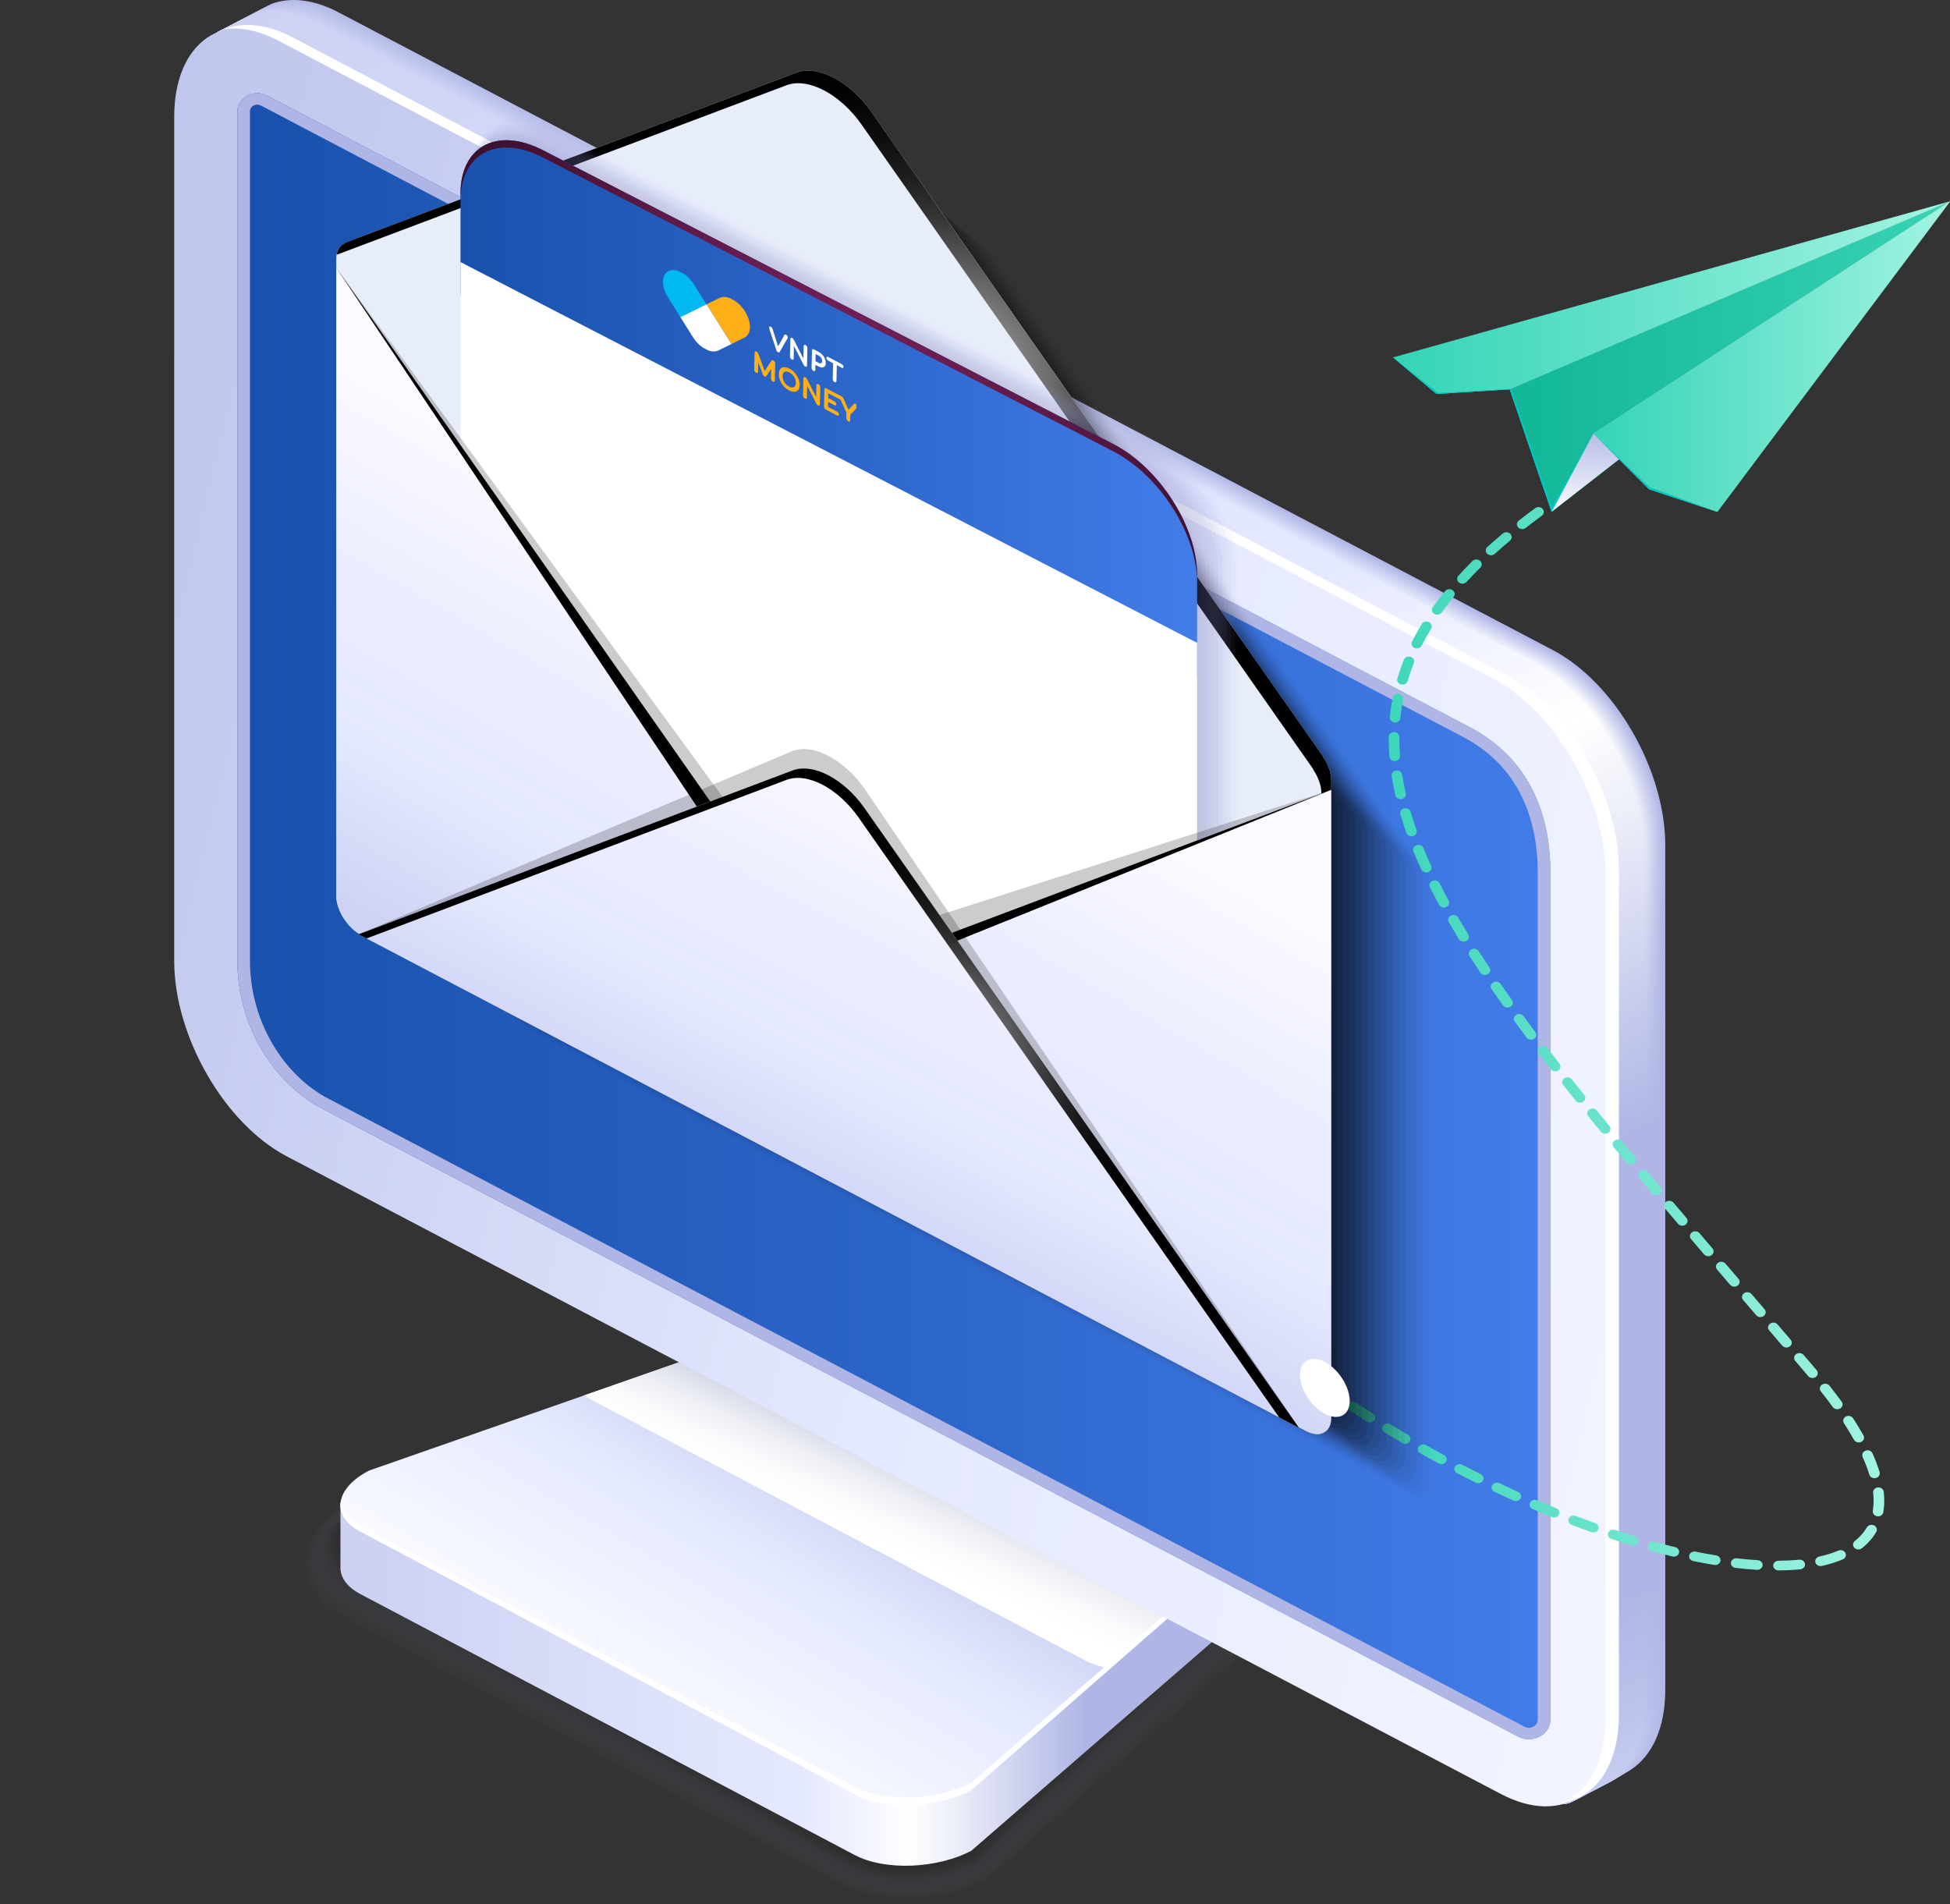 <svg width="512" height="500" viewBox="0 0 512 500" fill="none" xmlns="http://www.w3.org/2000/svg">
<rect x="0" y="0" width="512" height="500" fill="#333333" stroke="none"/>
<g clip-path="url(#clip0_52_5539)">
<g style="mix-blend-mode:multiply" opacity="0.15">
<path opacity="0.09" d="M91.903 394.227L205.849 354.388C212.268 351.019 220.351 349.211 228.452 349.285C231.941 349.318 235.256 349.741 238.313 350.434C241.217 351.093 244.598 352.372 246.959 353.61L331.152 398.442C331.233 398.485 333.677 399.794 333.739 399.844C340.408 403.478 343.445 409.153 343.081 415.282C342.71 421.542 337.513 428.65 330.05 432.566L259.966 493.918C253.67 497.222 245.786 499.037 237.806 499.043C230.859 499.05 224.529 497.68 219.552 495.067L89.712 425.831C83.161 422.394 79.45 416.994 79.485 411.013C79.517 404.477 84.027 398.359 91.903 394.227Z" fill="#9FA5D0"/>
<path opacity="0.18" d="M92.398 394.309L206.343 354.47C212.735 351.118 220.838 349.361 228.84 349.508C232.317 349.578 235.598 350.076 238.61 350.796C241.217 351.417 245.031 352.946 247.153 354.061L330.888 398.65C331.048 398.735 333.328 399.964 333.448 400.063C339.968 403.753 342.139 409.385 341.406 415.407C340.725 421.015 334.98 428.818 328.262 432.342L259.467 493.138C253.321 496.363 245.619 498.127 237.853 498.143C231.083 498.156 224.891 496.831 220.044 494.287L90.204 424.354C83.921 421.057 80.409 415.916 80.475 410.246C80.542 404.07 84.85 398.266 92.395 394.307L92.398 394.309Z" fill="#8F95BB"/>
<path opacity="0.27" d="M92.894 394.392L206.84 354.553C213.204 351.214 221.327 349.513 229.231 349.734C232.693 349.837 235.939 350.416 238.91 351.16C241.219 351.739 245.466 353.523 247.352 354.515L330.632 398.86C330.873 398.988 332.986 400.136 333.165 400.282C339.535 404.028 340.845 409.562 339.739 415.534C338.821 420.481 332.452 428.99 326.484 432.123L258.975 492.363C252.982 495.507 245.456 497.224 237.907 497.246C231.316 497.266 225.259 495.988 220.543 493.511L90.703 422.881C84.688 419.725 81.375 414.846 81.474 409.486C81.572 403.672 85.681 398.178 92.894 394.394V394.392Z" fill="#7F84A7"/>
<path opacity="0.36" d="M93.389 394.473L207.338 354.633C213.673 351.31 221.815 349.663 229.623 349.955C233.073 350.094 236.282 350.749 239.211 351.52C241.225 352.05 245.903 354.097 247.553 354.962L330.375 399.066C330.697 399.236 332.64 400.304 332.881 400.498C339.103 404.3 340.979 410.125 338.067 415.657C338.067 420.047 329.923 429.155 324.699 431.898L258.476 491.578C252.633 494.645 245.29 496.312 237.957 496.341C231.543 496.368 225.624 495.136 221.035 492.729L91.196 421.401C85.449 418.384 82.335 413.768 82.466 408.719C82.599 403.268 86.506 398.085 93.387 394.475L93.389 394.473Z" fill="#6F7492"/>
<path opacity="0.45" d="M93.886 394.555L207.834 354.716C214.142 351.406 222.304 349.814 230.016 350.181C233.451 350.353 236.624 351.086 239.516 351.884C241.235 352.358 246.342 354.674 247.756 355.416L330.122 399.276C330.525 399.486 332.3 400.474 332.6 400.718C338.672 404.575 340.042 410.44 336.402 415.782C336.402 419.544 327.399 429.325 322.921 431.674L257.987 490.798C252.296 493.784 245.13 495.402 238.013 495.438C231.777 495.469 225.993 494.285 221.537 491.947L91.697 419.922C86.216 417.045 83.304 412.691 83.466 407.953C83.631 402.863 87.34 397.991 93.886 394.555Z" fill="#5F637D"/>
<path opacity="0.55" d="M94.379 394.638L208.328 354.799C214.609 351.504 222.79 349.964 230.404 350.407C233.827 350.615 236.96 351.422 239.813 352.249C241.239 352.662 246.775 355.25 247.952 355.869L329.86 399.486C330.342 399.739 331.953 400.646 332.312 400.939C338.234 404.853 339.097 410.758 334.729 415.91C334.729 419.046 324.866 429.495 321.135 431.453L257.487 490.02C251.946 492.928 244.962 494.497 238.059 494.54C232.002 494.578 226.354 493.44 222.028 491.169L92.188 418.444C86.975 415.709 84.263 411.614 84.459 407.188C84.658 402.461 88.165 397.899 94.379 394.638Z" fill="#505368"/>
<path opacity="0.64" d="M94.876 394.721L208.825 354.882C215.076 351.6 223.277 350.116 230.795 350.63C234.203 350.872 237.297 351.757 240.113 352.608C241.249 352.953 247.21 355.823 248.152 356.319L329.605 399.692C330.168 399.987 331.609 400.814 332.029 401.153C337.803 405.121 338.158 411.071 333.062 416.033C333.062 418.541 322.34 429.663 319.355 431.229L256.993 489.238C251.604 492.065 244.8 493.585 238.111 493.637C232.231 493.681 226.72 492.588 222.522 490.387L92.683 416.965C87.737 414.37 85.224 410.537 85.453 406.422C85.684 402.054 88.992 397.805 94.874 394.718L94.876 394.721Z" fill="#404253"/>
<path opacity="0.73" d="M95.371 394.801L209.319 354.962C215.543 351.696 223.764 350.266 231.184 350.854C234.58 351.131 237.632 352.09 240.411 352.97C241.259 353.239 247.643 356.399 248.349 356.77L329.344 399.899C329.988 400.237 331.262 400.983 331.742 401.372C337.366 405.396 337.211 411.386 331.39 416.158C331.39 418.04 319.81 429.83 317.57 431.006L256.496 488.458C251.258 491.207 244.633 492.678 238.16 492.736C232.458 492.787 227.084 491.741 223.017 489.607L93.177 415.487C88.5 413.033 86.186 409.461 86.447 405.657C86.712 401.652 89.818 397.713 95.368 394.801H95.371Z" fill="#30323E"/>
<path opacity="0.82" d="M95.865 394.884L209.813 355.045C216.01 351.793 224.251 350.416 231.574 351.077C234.956 351.388 237.963 352.423 240.71 353.333C241.273 353.518 248.078 356.974 248.548 357.222L329.086 400.107C329.809 400.487 330.918 401.153 331.456 401.589C336.93 405.668 336.269 411.699 329.718 416.281C329.718 417.535 317.277 429.998 315.784 430.78L255.997 487.675C250.908 490.344 244.465 491.768 238.209 491.833C232.686 491.891 227.446 490.89 223.511 488.824L93.671 414.008C89.26 411.692 87.147 408.384 87.44 404.89C87.737 401.247 90.644 397.617 95.862 394.882L95.865 394.884Z" fill="#20212A"/>
<path opacity="0.91" d="M96.362 394.966L210.31 355.127C216.478 351.891 224.738 350.568 231.966 351.303C235.332 351.65 238.296 352.758 241.011 353.697C241.291 353.793 248.514 357.55 248.747 357.675L328.828 400.32C329.632 400.742 330.571 401.325 331.171 401.813C336.498 405.948 335.327 412.018 328.048 416.41C328.048 417.038 314.749 430.17 314.004 430.561L255.505 486.898C250.57 489.488 244.306 490.861 238.264 490.934C232.918 490.999 227.815 490.045 224.01 488.046L94.171 412.532C90.027 410.358 88.114 407.309 88.439 404.128C88.768 400.847 91.476 397.528 96.362 394.966Z" fill="#101115"/>
<path d="M224.504 487.269L94.665 411.057C86.845 406.954 87.826 399.788 96.856 395.049L210.804 355.21C219.832 350.472 233.49 349.958 241.31 354.061L328.572 400.528C336.392 404.631 335.411 411.797 326.381 416.536L255.01 486.12C245.983 490.858 232.325 491.372 224.504 487.269Z" fill="black"/>
</g>
<path d="M224.505 487.103L94.665 418.565C91.18 416.737 89.444 414.3 89.388 411.741C89.388 411.658 89.388 395.235 89.388 395.152C89.449 392.041 91.98 397.443 96.856 394.884L210.804 355.045C219.832 350.306 233.49 349.792 241.311 353.896L328.572 400.362C331.181 401.732 333.075 395.919 333.751 397.767C333.977 398.384 333.832 414.213 333.847 414.853C333.921 418.04 331.39 421.417 326.381 424.046L255.011 485.954C245.983 490.693 232.325 491.207 224.505 487.103Z" fill="url(#paint0_linear_52_5539)"/>
<path d="M224.504 470.68L94.665 402.141C86.845 398.038 87.826 390.872 96.856 386.133L210.804 346.294C219.832 341.556 233.49 341.042 241.31 345.145L328.572 391.612C336.392 395.715 335.411 402.881 326.381 407.62L255.01 469.528C245.983 474.267 232.325 474.781 224.504 470.677V470.68Z" fill="url(#paint1_linear_52_5539)"/>
<path style="mix-blend-mode:multiply" d="M328.572 391.612L241.31 345.145C233.49 341.042 219.834 341.558 210.804 346.294L153.397 366.366C153.936 366.757 154.514 367.135 155.18 367.483L285.02 436.021C286.82 436.967 288.937 437.653 291.229 438.114L326.383 407.62C335.411 402.881 336.392 395.715 328.574 391.612H328.572Z" fill="url(#paint2_linear_52_5539)"/>
<path d="M326.381 406.133L255.011 468.042C245.983 472.781 232.325 473.295 224.505 469.191L94.665 400.653C91.422 398.95 89.715 396.719 89.447 394.354C89.041 397.258 90.748 400.083 94.665 402.139L224.505 471.207C232.325 475.311 245.981 474.797 255.011 470.058L326.381 407.617C331.663 404.846 334.169 401.243 333.791 397.908C333.387 400.798 330.886 403.768 326.381 406.131V406.133Z" fill="white"/>
<path d="M394.139 471.06L75.26 303.592C58.958 295.038 45.74 272.085 45.74 252.329V30.673C45.74 10.916 58.956 1.835 75.26 10.391L394.139 177.857C410.441 186.41 423.659 209.363 423.659 229.119V450.776C423.659 470.532 410.443 479.613 394.139 471.057V471.06Z" fill="url(#paint3_linear_52_5539)"/>
<path d="M397.94 455.628L83.555 290.545C70.435 282.968 62.322 267.825 62.322 252.329V29.215C62.322 25.543 66.717 23.263 70.201 25.118C70.607 25.335 70.929 25.505 71.126 25.608L385.844 190.903C401.462 199.086 407.076 213.625 407.076 229.119V451.531C407.076 455.469 402.392 457.937 398.629 455.988C398.331 455.834 398.095 455.711 397.938 455.628H397.94Z" fill="url(#paint4_linear_52_5539)"/>
<path d="M385.844 190.903L71.126 25.608C70.929 25.505 70.607 25.333 70.201 25.118C66.717 23.263 62.322 25.543 62.322 29.215V252.329C62.322 267.825 70.438 282.966 83.555 290.545L397.938 455.628C398.093 455.711 398.331 455.834 398.629 455.988C402.392 457.937 407.076 455.469 407.076 451.531V229.119C407.076 213.623 401.462 199.086 385.844 190.903ZM403.761 451.531C403.761 452.843 402.547 453.654 401.418 453.654C401.022 453.654 400.636 453.558 400.269 453.368L85.215 287.935C73.369 281.088 65.637 267.088 65.637 252.329V29.215C65.637 28.14 66.638 27.472 67.565 27.472C67.895 27.472 68.219 27.555 68.527 27.718L384.184 193.511C400.365 201.989 403.761 217.555 403.761 229.119V451.531Z" fill="#AFB6E5"/>
<path d="M407.726 170.686L88.847 3.221C82.397 -0.163 76.431 -0.789 71.574 0.916C70.957 1.133 57.505 8.239 56.925 8.529C56.925 8.529 56.898 8.545 56.883 8.554C61.927 6.325 68.308 6.741 75.26 10.391L394.139 177.856C410.441 186.41 423.659 209.363 423.659 229.119V450.776C423.659 463.105 418.509 471.274 410.677 473.596C411.316 473.628 412.11 473.402 413.264 472.796C413.638 472.599 427.79 464.89 428.147 464.662C433.754 461.093 437.246 453.759 437.246 443.605V221.949C437.246 202.193 424.03 179.242 407.728 170.686H407.726Z" fill="url(#paint5_linear_52_5539)"/>
<path d="M407.477 170.836L88.599 3.368C82.148 -0.016 76.182 -0.641 71.326 1.064C70.708 1.281 57.505 8.236 56.925 8.527C56.925 8.527 56.898 8.543 56.883 8.552C61.927 6.323 68.308 6.739 75.26 10.389L394.139 177.856C410.441 186.41 423.659 209.363 423.659 229.119V450.776C423.659 463.105 418.509 471.274 410.677 473.596C411.316 473.628 412.11 473.402 413.264 472.796C413.638 472.599 427.542 465.038 427.898 464.812C433.505 461.243 436.997 453.909 436.997 443.755V222.099C436.997 202.342 423.782 179.392 407.48 170.836H407.477Z" fill="url(#paint6_linear_52_5539)"/>
<path d="M407.229 170.986L88.35 3.518C81.9 0.134 75.934 -0.492 71.077 1.214C70.46 1.431 57.505 8.236 56.925 8.529C56.925 8.529 56.898 8.545 56.883 8.554C61.927 6.325 68.308 6.741 75.26 10.391L394.139 177.857C410.441 186.41 423.659 209.363 423.659 229.119V450.776C423.659 463.105 418.509 471.274 410.677 473.596C411.316 473.628 412.11 473.402 413.264 472.796C413.638 472.599 427.293 465.188 427.65 464.962C433.257 461.393 436.749 454.059 436.749 443.905V222.246C436.749 202.49 423.533 179.54 407.231 170.983L407.229 170.986Z" fill="url(#paint7_linear_52_5539)"/>
<path d="M406.978 171.133L88.102 3.668C81.652 0.284 75.686 -0.342 70.829 1.363C70.212 1.58 57.507 8.239 56.925 8.529C56.925 8.529 56.898 8.545 56.883 8.554C61.927 6.325 68.308 6.741 75.26 10.391L394.139 177.856C410.441 186.41 423.659 209.363 423.659 229.119V450.776C423.659 463.105 418.509 471.274 410.677 473.596C411.316 473.628 412.111 473.402 413.264 472.796C413.638 472.599 427.045 465.337 427.402 465.109C433.009 461.54 436.501 454.206 436.501 444.052V222.396C436.501 202.64 423.285 179.689 406.983 171.133H406.978Z" fill="url(#paint8_linear_52_5539)"/>
<path d="M406.729 171.283L87.853 3.815C81.403 0.431 75.437 -0.194 70.58 1.511C69.963 1.728 57.507 8.236 56.927 8.527C56.927 8.527 56.9 8.543 56.885 8.552C61.928 6.323 68.31 6.739 75.262 10.389L394.138 177.856C410.44 186.41 423.658 209.363 423.658 229.119V450.776C423.658 463.105 418.509 471.274 410.676 473.596C411.316 473.628 412.11 473.402 413.263 472.796C413.637 472.599 426.796 465.485 427.153 465.259C432.76 461.69 436.252 454.356 436.252 444.202V222.546C436.252 202.789 423.036 179.839 406.734 171.283H406.729Z" fill="url(#paint9_linear_52_5539)"/>
<path d="M406.481 171.433L87.605 3.965C81.154 0.581 75.188 -0.045 70.332 1.661C69.714 1.878 57.507 8.236 56.927 8.529C56.927 8.529 56.9 8.545 56.885 8.554C61.928 6.325 68.31 6.741 75.262 10.391L394.138 177.856C410.44 186.41 423.658 209.363 423.658 229.119V450.776C423.658 463.105 418.509 471.274 410.676 473.596C411.316 473.628 412.11 473.402 413.263 472.796C413.637 472.599 426.548 465.635 426.904 465.409C432.511 461.84 436.003 454.506 436.003 444.352V222.696C436.003 202.939 422.788 179.989 406.486 171.433H406.481Z" fill="url(#paint10_linear_52_5539)"/>
<path d="M406.232 171.58L87.356 4.115C80.906 0.731 74.94 0.105 70.083 1.81C69.466 2.027 57.507 8.239 56.927 8.529C56.927 8.529 56.9 8.545 56.885 8.554C61.928 6.325 68.31 6.741 75.262 10.391L394.138 177.856C410.44 186.41 423.658 209.363 423.658 229.119V450.776C423.658 463.105 418.509 471.274 410.676 473.596C411.316 473.628 412.11 473.402 413.263 472.796C413.637 472.599 426.299 465.784 426.653 465.556C432.26 461.987 435.752 454.653 435.752 444.499V222.843C435.752 203.087 422.537 180.136 406.235 171.58H406.232Z" fill="url(#paint11_linear_52_5539)"/>
<path d="M405.984 171.73L87.108 4.262C80.658 0.878 74.692 0.253 69.835 1.958C69.218 2.175 57.507 8.236 56.927 8.527C56.927 8.527 56.9 8.543 56.885 8.552C61.928 6.323 68.31 6.739 75.262 10.389L394.138 177.856C410.44 186.41 423.658 209.363 423.658 229.119V450.776C423.658 463.105 418.509 471.274 410.676 473.596C411.316 473.628 412.11 473.402 413.263 472.796C413.637 472.599 426.051 465.934 426.405 465.706C432.012 462.137 435.504 454.803 435.504 444.649V222.993C435.504 203.236 422.288 180.286 405.987 171.73H405.984Z" fill="url(#paint12_linear_52_5539)"/>
<path d="M405.736 171.88L86.86 4.412C80.409 1.028 74.443 0.402 69.586 2.108C68.969 2.325 57.507 8.236 56.927 8.529C56.927 8.529 56.9 8.545 56.885 8.554C61.928 6.325 68.31 6.741 75.262 10.391L394.138 177.857C410.44 186.41 423.658 209.363 423.658 229.119V450.776C423.658 463.105 418.509 471.274 410.676 473.596C411.316 473.628 412.11 473.402 413.263 472.796C413.637 472.6 425.8 466.082 426.157 465.856C431.764 462.287 435.256 454.953 435.256 444.799V223.143C435.256 203.386 422.04 180.436 405.738 171.88H405.736Z" fill="url(#paint13_linear_52_5539)"/>
<path d="M405.488 172.027L86.609 4.562C80.159 1.178 74.193 0.552 69.336 2.257C68.719 2.474 57.505 8.236 56.925 8.529C56.925 8.529 56.898 8.545 56.883 8.554C61.927 6.325 68.308 6.741 75.26 10.391L394.139 177.856C410.441 186.41 423.659 209.363 423.659 229.119V450.776C423.659 463.105 418.509 471.274 410.677 473.596C411.316 473.628 412.11 473.402 413.264 472.796C413.638 472.599 425.552 466.232 425.909 466.004C431.516 462.434 435.008 455.101 435.008 444.946V223.29C435.008 203.534 421.792 180.583 405.49 172.027H405.488Z" fill="url(#paint14_linear_52_5539)"/>
<path d="M405.24 172.177L86.361 4.709C79.91 1.325 73.945 0.7 69.088 2.405C68.47 2.622 57.505 8.236 56.925 8.527C56.925 8.527 56.898 8.543 56.883 8.552C61.927 6.323 68.308 6.739 75.26 10.389L394.139 177.856C410.441 186.41 423.659 209.363 423.659 229.119V450.776C423.659 463.105 418.509 471.274 410.677 473.596C411.316 473.628 412.11 473.402 413.264 472.796C413.638 472.599 425.304 466.381 425.66 466.153C431.267 462.584 434.759 455.25 434.759 445.096V223.44C434.759 203.683 421.544 180.733 405.242 172.177H405.24Z" fill="url(#paint15_linear_52_5539)"/>
<path d="M404.991 172.327L86.113 4.859C79.662 1.475 73.696 0.849 68.839 2.555C68.222 2.772 57.505 8.236 56.925 8.529C56.925 8.529 56.898 8.545 56.883 8.554C61.927 6.325 68.308 6.741 75.26 10.391L394.139 177.856C410.441 186.41 423.659 209.363 423.659 229.119V450.776C423.659 463.105 418.509 471.274 410.677 473.596C411.316 473.628 412.111 473.402 413.264 472.796C413.638 472.599 425.056 466.529 425.412 466.303C431.019 462.734 434.511 455.4 434.511 445.246V223.59C434.511 203.833 421.296 180.883 404.994 172.327H404.991Z" fill="url(#paint16_linear_52_5539)"/>
<path d="M404.743 172.474L85.864 5.009C79.414 1.625 73.448 0.999 68.591 2.704C67.974 2.921 57.505 8.236 56.925 8.529C56.925 8.529 56.898 8.545 56.883 8.554C61.927 6.325 68.308 6.741 75.26 10.391L394.139 177.856C410.441 186.41 423.659 209.363 423.659 229.119V450.776C423.659 463.105 418.509 471.274 410.677 473.596C411.316 473.628 412.11 473.402 413.264 472.796C413.638 472.599 424.807 466.679 425.164 466.451C430.771 462.881 434.263 455.548 434.263 445.393V223.737C434.263 203.981 421.047 181.03 404.745 172.474H404.743Z" fill="url(#paint17_linear_52_5539)"/>
<path d="M404.494 172.624L85.616 5.159C79.165 1.775 73.199 1.149 68.343 2.854C67.725 3.071 57.505 8.239 56.925 8.529C56.925 8.529 56.898 8.545 56.883 8.554C61.927 6.325 68.308 6.741 75.26 10.391L394.139 177.856C410.441 186.41 423.659 209.363 423.659 229.119V450.776C423.659 463.105 418.509 471.274 410.677 473.596C411.316 473.628 412.11 473.402 413.264 472.796C413.638 472.599 424.559 466.828 424.915 466.6C430.522 463.031 434.014 455.697 434.014 445.543V223.887C434.014 204.131 420.799 181.18 404.497 172.624H404.494Z" fill="url(#paint18_linear_52_5539)"/>
<path d="M404.244 172.774L85.367 5.306C78.917 1.922 72.951 1.296 68.094 3.002C67.477 3.219 57.507 8.236 56.925 8.529C56.925 8.529 56.898 8.545 56.883 8.554C61.927 6.325 68.308 6.741 75.26 10.391L394.139 177.856C410.441 186.41 423.659 209.363 423.659 229.119V450.776C423.659 463.105 418.509 471.274 410.677 473.596C411.316 473.628 412.11 473.402 413.264 472.796C413.638 472.599 424.31 466.976 424.667 466.75C430.274 463.181 433.766 455.847 433.766 445.693V224.037C433.766 204.28 420.55 181.33 404.249 172.774H404.244Z" fill="url(#paint19_linear_52_5539)"/>
<path d="M403.995 172.924L85.118 5.456C78.668 2.072 72.702 1.446 67.845 3.151C67.228 3.368 57.507 8.236 56.927 8.529C56.927 8.529 56.9 8.545 56.885 8.554C61.928 6.325 68.31 6.741 75.262 10.391L394.138 177.856C410.44 186.41 423.658 209.363 423.658 229.119V450.776C423.658 463.105 418.509 471.274 410.676 473.596C411.316 473.628 412.11 473.402 413.263 472.796C413.637 472.599 424.062 467.126 424.418 466.898C430.025 463.328 433.517 455.995 433.517 445.84V224.184C433.517 204.428 420.302 181.477 404 172.921L403.995 172.924Z" fill="url(#paint20_linear_52_5539)"/>
<path d="M403.746 173.071L84.87 5.606C78.42 2.222 72.454 1.596 67.597 3.301C66.98 3.518 57.507 8.239 56.927 8.529C56.927 8.529 56.9 8.545 56.885 8.554C61.928 6.325 68.31 6.741 75.262 10.391L394.138 177.856C410.44 186.41 423.658 209.363 423.658 229.119V450.776C423.658 463.105 418.509 471.274 410.676 473.596C411.316 473.628 412.11 473.402 413.263 472.796C413.637 472.599 423.813 467.275 424.17 467.047C429.777 463.478 433.269 456.144 433.269 445.99V224.334C433.269 204.578 420.053 181.627 403.751 173.071H403.746Z" fill="url(#paint21_linear_52_5539)"/>
<path d="M403.498 173.221L84.622 5.753C78.171 2.369 72.205 1.743 67.349 3.449C66.731 3.666 57.507 8.236 56.927 8.529C56.927 8.529 56.9 8.545 56.885 8.554C61.928 6.325 68.31 6.741 75.262 10.391L394.138 177.856C410.44 186.41 423.658 209.363 423.658 229.119V450.776C423.658 463.105 418.509 471.274 410.676 473.596C411.316 473.628 412.11 473.402 413.263 472.796C413.637 472.599 423.565 467.423 423.919 467.197C429.526 463.628 433.018 456.294 433.018 446.14V224.484C433.018 204.727 419.802 181.777 403.5 173.221H403.498Z" fill="url(#paint22_linear_52_5539)"/>
<path d="M403.25 173.371L84.373 5.903C77.923 2.519 71.957 1.893 67.1 3.599C66.483 3.815 57.507 8.236 56.927 8.529C56.927 8.529 56.9 8.545 56.885 8.554C61.928 6.325 68.31 6.741 75.262 10.391L394.138 177.857C410.44 186.41 423.658 209.363 423.658 229.119V450.776C423.658 463.105 418.509 471.274 410.676 473.596C411.316 473.628 412.11 473.402 413.263 472.796C413.637 472.6 423.314 467.573 423.671 467.347C429.277 463.777 432.77 456.444 432.77 446.29V224.631C432.77 204.875 419.554 181.924 403.252 173.368L403.25 173.371Z" fill="url(#paint23_linear_52_5539)"/>
<path d="M403.001 173.518L84.125 6.053C77.675 2.669 71.709 2.043 66.852 3.748C66.234 3.965 57.507 8.239 56.927 8.529C56.927 8.529 56.9 8.545 56.885 8.554C61.928 6.325 68.31 6.741 75.262 10.391L394.138 177.856C410.44 186.41 423.658 209.363 423.658 229.119V450.776C423.658 463.105 418.509 471.274 410.676 473.596C411.316 473.628 412.11 473.402 413.263 472.796C413.637 472.599 423.066 467.722 423.422 467.494C429.029 463.925 432.521 456.591 432.521 446.437V224.781C432.521 205.025 419.306 182.074 403.004 173.518H403.001Z" fill="url(#paint24_linear_52_5539)"/>
<path d="M402.753 173.668L83.875 6.2C77.424 2.816 71.458 2.19 66.602 3.896C65.984 4.113 57.505 8.236 56.925 8.527C56.925 8.527 56.898 8.543 56.883 8.552C61.927 6.323 68.308 6.739 75.26 10.389L394.139 177.856C410.441 186.41 423.659 209.363 423.659 229.119V450.776C423.659 463.105 418.509 471.274 410.677 473.596C411.316 473.628 412.11 473.402 413.264 472.796C413.638 472.599 422.818 467.87 423.174 467.644C428.781 464.075 432.273 456.741 432.273 446.587V224.931C432.273 205.174 419.058 182.224 402.756 173.668H402.753Z" fill="url(#paint25_linear_52_5539)"/>
<path d="M402.505 173.818L83.626 6.35C77.176 2.966 71.21 2.34 66.353 4.046C65.736 4.262 57.505 8.236 56.925 8.529C56.925 8.529 56.898 8.545 56.883 8.554C61.927 6.325 68.308 6.741 75.26 10.391L394.139 177.857C410.441 186.41 423.659 209.363 423.659 229.119V450.776C423.659 463.105 418.509 471.274 410.677 473.596C411.316 473.628 412.11 473.402 413.264 472.796C413.638 472.599 422.569 468.02 422.926 467.794C428.533 464.224 432.025 456.891 432.025 446.737V225.078C432.025 205.322 418.809 182.371 402.507 173.815L402.505 173.818Z" fill="url(#paint26_linear_52_5539)"/>
<path d="M395.555 177.213L76.676 9.745C69.992 6.236 63.847 5.738 58.897 7.68C63.119 7.072 67.971 8 73.135 10.711L392.014 178.178C408.316 186.732 421.531 209.685 421.531 229.441V451.097C421.531 462.751 416.91 470.65 409.791 473.444C418.897 472.132 425.072 463.628 425.072 450.132V228.476C425.072 208.719 411.857 185.767 395.555 177.213Z" fill="white"/>
<path d="M350.638 367.577C350.348 367.577 350.058 367.497 349.807 367.327L347.557 365.798C346.94 365.375 346.817 364.58 347.282 364.019C347.744 363.462 348.615 363.342 349.239 363.768L351.475 365.286C352.094 365.704 352.222 366.5 351.765 367.063C351.489 367.398 351.069 367.575 350.641 367.575L350.638 367.577Z" fill="url(#paint27_linear_52_5539)"/>
<path d="M466.97 412.331C466.205 412.331 465.58 411.768 465.573 411.071C465.566 410.369 466.185 409.797 466.96 409.79C468.859 409.774 470.681 409.685 472.38 409.517C473.169 409.443 473.836 409.949 473.92 410.646C474.001 411.343 473.447 411.969 472.678 412.045C470.887 412.219 468.972 412.316 466.982 412.331H466.972H466.97ZM461.407 412.177C461.375 412.177 461.346 412.177 461.314 412.175C459.514 412.067 457.618 411.898 455.687 411.674C454.922 411.585 454.379 410.948 454.477 410.255C454.576 409.56 455.291 409.068 456.039 409.155C457.915 409.374 459.752 409.537 461.498 409.642C462.268 409.689 462.851 410.293 462.799 410.992C462.752 411.663 462.138 412.177 461.407 412.177ZM478.012 411.194C477.385 411.194 476.812 410.807 476.657 410.228C476.472 409.546 476.932 408.858 477.68 408.69C479.507 408.281 481.189 407.756 482.679 407.126C483.382 406.824 484.209 407.105 484.536 407.74C484.86 408.377 484.558 409.133 483.86 409.428C482.207 410.127 480.353 410.709 478.351 411.158C478.238 411.182 478.125 411.194 478.014 411.194H478.012ZM450.358 410.91C450.277 410.91 450.193 410.903 450.11 410.89C448.31 410.597 446.47 410.259 444.591 409.879C443.839 409.725 443.364 409.048 443.532 408.364C443.699 407.678 444.451 407.257 445.199 407.401C447.038 407.774 448.841 408.105 450.602 408.391C451.362 408.514 451.868 409.175 451.73 409.864C451.607 410.478 451.02 410.91 450.356 410.91H450.358ZM439.489 408.71C439.371 408.71 439.25 408.697 439.13 408.67C437.357 408.245 435.554 407.783 433.722 407.289C432.984 407.088 432.564 406.381 432.783 405.709C433.004 405.038 433.764 404.651 434.521 404.855C436.321 405.344 438.097 405.796 439.84 406.214C440.585 406.395 441.033 407.088 440.836 407.767C440.672 408.335 440.106 408.713 439.486 408.713L439.489 408.71ZM487.939 406.833C487.551 406.833 487.162 406.685 486.887 406.397C486.38 405.867 486.439 405.065 487.022 404.604C488.325 403.572 489.388 402.371 490.172 401.042C490.536 400.425 491.382 400.188 492.063 400.523C492.745 400.856 492.998 401.625 492.634 402.242C491.687 403.842 490.418 405.282 488.859 406.518C488.593 406.728 488.266 406.831 487.939 406.831V406.833ZM428.808 405.816C428.663 405.816 428.516 405.796 428.368 405.751C426.625 405.226 424.857 404.667 423.071 404.077C422.346 403.838 421.97 403.109 422.235 402.45C422.498 401.79 423.31 401.455 424.025 401.69C425.786 402.271 427.527 402.821 429.251 403.339C429.982 403.561 430.38 404.278 430.136 404.944C429.942 405.476 429.396 405.814 428.811 405.814L428.808 405.816ZM418.335 402.365C418.165 402.365 417.993 402.336 417.826 402.278C416.112 401.667 414.38 401.028 412.634 400.362C411.924 400.092 411.589 399.345 411.889 398.699C412.192 398.053 413.008 397.751 413.719 398.022C415.443 398.681 417.154 399.312 418.846 399.915C419.564 400.172 419.919 400.907 419.638 401.56C419.422 402.061 418.896 402.367 418.337 402.367L418.335 402.365ZM408.063 398.447C407.871 398.447 407.679 398.411 407.492 398.335C405.81 397.651 404.111 396.945 402.404 396.209C401.708 395.91 401.408 395.154 401.738 394.519C402.065 393.887 402.896 393.614 403.597 393.914C405.286 394.638 406.966 395.34 408.631 396.015C409.337 396.301 409.652 397.052 409.337 397.691C409.106 398.165 408.594 398.444 408.06 398.444L408.063 398.447ZM493.118 398.131C493.049 398.131 492.978 398.127 492.907 398.116C492.145 398.011 491.618 397.365 491.736 396.67C491.872 395.847 491.943 394.973 491.943 394.072C491.943 393.377 491.901 392.662 491.82 391.94C491.741 391.243 492.299 390.619 493.069 390.548C493.827 390.46 494.523 390.986 494.601 391.683C494.692 392.488 494.736 393.292 494.736 394.072C494.736 395.098 494.655 396.1 494.498 397.05C494.395 397.678 493.797 398.129 493.118 398.129V398.131ZM397.988 394.124C397.779 394.124 397.567 394.081 397.368 393.992C395.715 393.243 394.053 392.472 392.383 391.681C391.7 391.357 391.434 390.59 391.791 389.969C392.147 389.347 392.991 389.106 393.674 389.43C395.329 390.215 396.977 390.979 398.612 391.719C399.303 392.032 399.586 392.796 399.242 393.422C398.996 393.869 398.504 394.126 397.988 394.126V394.124ZM388.114 389.437C387.888 389.437 387.659 389.388 387.445 389.28C385.822 388.476 384.194 387.646 382.561 386.799C381.892 386.451 381.659 385.675 382.04 385.067C382.421 384.459 383.274 384.247 383.946 384.593C385.564 385.436 387.18 386.254 388.783 387.052C389.462 387.389 389.71 388.16 389.339 388.775C389.083 389.198 388.606 389.437 388.112 389.437H388.114ZM492.162 388.118C491.549 388.118 490.986 387.749 490.817 387.186C490.367 385.702 489.776 384.139 489.061 382.541C488.771 381.891 489.115 381.151 489.83 380.885C490.546 380.624 491.36 380.934 491.653 381.585C492.408 383.277 493.032 384.933 493.509 386.511C493.716 387.188 493.278 387.888 492.533 388.071C492.41 388.102 492.285 388.118 492.162 388.118ZM378.44 384.417C378.199 384.417 377.95 384.358 377.727 384.238C376.135 383.377 374.542 382.497 372.943 381.598C372.287 381.229 372.085 380.447 372.491 379.85C372.894 379.253 373.755 379.066 374.414 379.439C375.998 380.329 377.581 381.202 379.158 382.054C379.819 382.414 380.038 383.192 379.645 383.795C379.382 384.193 378.919 384.414 378.442 384.414L378.44 384.417ZM368.967 379.088C368.709 379.088 368.446 379.023 368.212 378.887C366.655 377.975 365.094 377.047 363.532 376.1C362.89 375.711 362.718 374.922 363.144 374.338C363.572 373.755 364.437 373.599 365.081 373.985C366.631 374.924 368.178 375.845 369.724 376.748C370.371 377.128 370.56 377.915 370.142 378.505C369.874 378.882 369.427 379.086 368.964 379.086L368.967 379.088ZM488.04 378.733C487.529 378.733 487.037 378.478 486.791 378.038C485.997 376.614 485.109 375.147 484.15 373.679C483.756 373.076 483.975 372.298 484.639 371.938C485.306 371.585 486.159 371.779 486.555 372.383C487.543 373.9 488.461 375.418 489.284 376.891C489.634 377.517 489.358 378.279 488.67 378.596C488.468 378.688 488.252 378.733 488.04 378.733ZM359.701 373.469C359.428 373.469 359.152 373.395 358.906 373.243C357.382 372.284 355.855 371.31 354.33 370.317C353.703 369.908 353.558 369.117 354.008 368.547C354.458 367.977 355.328 367.845 355.955 368.254C357.47 369.238 358.98 370.206 360.495 371.156C361.13 371.553 361.289 372.347 360.849 372.924C360.579 373.279 360.141 373.471 359.698 373.471L359.701 373.469ZM482.396 370.011C481.944 370.011 481.499 369.81 481.231 369.441C480.254 368.1 479.207 366.728 478.09 365.324C477.638 364.756 477.778 363.963 478.403 363.552C479.027 363.136 479.9 363.268 480.353 363.835C481.496 365.268 482.564 366.672 483.56 368.04C483.987 368.625 483.81 369.412 483.166 369.799C482.928 369.942 482.66 370.011 482.396 370.011ZM475.882 361.804C475.464 361.804 475.051 361.636 474.775 361.312L471.362 357.313C470.89 356.759 471.001 355.963 471.61 355.53C472.225 355.101 473.101 355.203 473.573 355.755L476.986 359.756C477.458 360.311 477.348 361.109 476.738 361.538C476.482 361.719 476.182 361.804 475.884 361.804H475.882ZM469.053 353.804C468.637 353.804 468.224 353.637 467.949 353.315L464.528 349.318C464.053 348.766 464.164 347.968 464.771 347.537C465.386 347.103 466.259 347.206 466.734 347.76L470.155 351.755C470.629 352.309 470.519 353.107 469.911 353.538C469.655 353.719 469.353 353.806 469.055 353.806L469.053 353.804ZM462.211 345.814C461.796 345.814 461.383 345.646 461.107 345.324L457.684 341.33C457.209 340.776 457.318 339.98 457.928 339.546C458.535 339.113 459.413 339.213 459.89 339.768L463.313 343.762C463.788 344.316 463.68 345.112 463.07 345.545C462.814 345.726 462.514 345.814 462.214 345.814H462.211ZM455.368 337.823C454.952 337.823 454.539 337.655 454.263 337.333L450.843 333.339C450.368 332.787 450.479 331.989 451.089 331.558C451.698 331.124 452.574 331.227 453.049 331.781L456.469 335.773C456.944 336.328 456.836 337.123 456.226 337.557C455.97 337.738 455.668 337.825 455.37 337.825L455.368 337.823ZM448.529 329.832C448.111 329.832 447.7 329.665 447.422 329.341L444.006 325.34C443.534 324.783 443.645 323.987 444.255 323.556C444.867 323.129 445.747 323.23 446.217 323.782L449.633 327.783C450.105 328.337 449.994 329.135 449.384 329.566C449.129 329.745 448.829 329.832 448.529 329.832ZM441.702 321.831C441.284 321.831 440.871 321.663 440.595 321.339L437.189 317.327C436.72 316.77 436.833 315.975 437.445 315.545C438.057 315.118 438.933 315.223 439.405 315.778L442.804 319.783C443.276 320.34 443.163 321.135 442.555 321.565C442.3 321.746 441.999 321.831 441.702 321.831ZM434.907 313.809C434.487 313.809 434.071 313.639 433.798 313.31C432.657 311.96 431.528 310.619 430.412 309.285C429.945 308.728 430.063 307.93 430.677 307.506C431.292 307.079 432.168 307.188 432.635 307.747C433.749 309.077 434.875 310.416 436.014 311.766C436.486 312.322 436.368 313.118 435.756 313.545C435.502 313.721 435.205 313.809 434.907 313.809ZM428.154 305.755C427.731 305.755 427.313 305.581 427.038 305.253C425.907 303.896 424.785 302.548 423.679 301.207C423.214 300.646 423.339 299.85 423.957 299.43C424.576 299.008 425.452 299.124 425.912 299.683C427.018 301.021 428.135 302.365 429.263 303.719C429.728 304.278 429.61 305.076 428.995 305.498C428.742 305.673 428.447 305.755 428.152 305.755H428.154ZM421.458 297.664C421.03 297.664 420.61 297.488 420.337 297.152C419.215 295.785 418.109 294.428 417.014 293.082C416.557 292.517 416.687 291.723 417.307 291.305C417.932 290.89 418.805 291.01 419.262 291.571C420.354 292.915 421.46 294.269 422.577 295.635C423.037 296.198 422.909 296.994 422.292 297.412C422.041 297.582 421.748 297.662 421.458 297.662V297.664ZM414.845 289.515C414.412 289.515 413.99 289.334 413.714 288.992C412.607 287.613 411.516 286.245 410.443 284.888C409.993 284.318 410.134 283.525 410.761 283.116C411.393 282.704 412.263 282.836 412.711 283.404C413.783 284.759 414.872 286.122 415.974 287.499C416.427 288.064 416.291 288.86 415.667 289.274C415.418 289.437 415.131 289.517 414.845 289.517V289.515ZM408.346 281.294C407.908 281.294 407.475 281.106 407.202 280.758C406.115 279.363 405.048 277.977 403.995 276.605C403.553 276.03 403.71 275.237 404.342 274.837C404.982 274.437 405.85 274.58 406.287 275.152C407.335 276.522 408.4 277.899 409.482 279.287C409.927 279.859 409.779 280.653 409.15 281.057C408.904 281.214 408.621 281.29 408.343 281.29L408.346 281.294ZM401.986 272.982C401.539 272.982 401.101 272.787 400.828 272.425C399.768 271.01 398.73 269.609 397.707 268.219C397.279 267.637 397.452 266.848 398.096 266.457C398.74 266.068 399.606 266.225 400.034 266.81C401.049 268.194 402.085 269.591 403.14 270.997C403.575 271.576 403.408 272.367 402.771 272.76C402.53 272.91 402.257 272.979 401.986 272.979V272.982ZM395.816 264.553C395.359 264.553 394.911 264.35 394.643 263.974C393.618 262.535 392.614 261.109 391.633 259.696C391.222 259.101 391.419 258.317 392.071 257.944C392.73 257.57 393.588 257.749 393.999 258.341C394.973 259.747 395.966 261.164 396.987 262.593C397.407 263.181 397.223 263.97 396.576 264.35C396.342 264.488 396.077 264.555 395.819 264.555L395.816 264.553ZM389.89 255.983C389.417 255.983 388.955 255.767 388.694 255.373C387.711 253.905 386.759 252.447 385.832 251.006C385.443 250.4 385.667 249.624 386.334 249.269C386.995 248.914 387.853 249.119 388.244 249.725C389.164 251.153 390.108 252.597 391.08 254.052C391.483 254.654 391.272 255.434 390.613 255.798C390.386 255.923 390.136 255.983 389.89 255.983ZM384.283 247.24C383.791 247.24 383.314 247.005 383.06 246.587C382.141 245.085 381.253 243.594 380.392 242.117C380.033 241.498 380.291 240.729 380.975 240.4C381.656 240.074 382.502 240.311 382.864 240.93C383.712 242.392 384.595 243.867 385.502 245.355C385.876 245.968 385.635 246.741 384.961 247.081C384.747 247.19 384.514 247.242 384.285 247.242L384.283 247.24ZM379.099 238.281C378.585 238.281 378.088 238.022 377.845 237.573C377.004 236.026 376.202 234.49 375.435 232.97C375.112 232.331 375.422 231.578 376.123 231.287C376.831 230.992 377.655 231.276 377.975 231.913C378.73 233.413 379.522 234.924 380.35 236.448C380.69 237.076 380.407 237.839 379.716 238.149C379.517 238.239 379.308 238.279 379.099 238.279V238.281ZM374.473 229.077C373.927 229.077 373.406 228.782 373.182 228.297C372.449 226.699 371.761 225.114 371.119 223.545C370.851 222.888 371.22 222.157 371.94 221.911C372.67 221.667 373.47 222.003 373.738 222.658C374.365 224.195 375.041 225.749 375.762 227.316C376.059 227.964 375.722 228.708 375.009 228.979C374.832 229.046 374.65 229.077 374.471 229.077H374.473ZM370.605 219.591C370.015 219.591 369.466 219.249 369.274 218.71C368.689 217.061 368.153 215.407 367.678 213.797C367.479 213.12 367.922 212.425 368.667 212.244C369.419 212.063 370.179 212.465 370.376 213.143C370.836 214.709 371.36 216.321 371.933 217.93C372.169 218.599 371.765 219.314 371.033 219.528C370.89 219.569 370.745 219.589 370.602 219.589L370.605 219.591ZM367.74 209.823C367.093 209.823 366.51 209.412 366.373 208.811C365.984 207.11 365.657 205.407 365.399 203.751C365.29 203.055 365.822 202.412 366.584 202.316C367.346 202.204 368.057 202.7 368.163 203.393C368.414 204.998 368.731 206.647 369.107 208.295C369.264 208.981 368.778 209.654 368.023 209.797C367.927 209.814 367.831 209.823 367.737 209.823H367.74ZM366.195 199.819C365.468 199.819 364.855 199.307 364.804 198.639C364.683 197.072 364.622 195.503 364.622 193.972V193.478C364.631 192.783 365.254 192.222 366.021 192.222H366.036C366.808 192.228 367.425 192.803 367.418 193.505V193.972C367.418 195.443 367.474 196.953 367.59 198.46C367.644 199.162 367.064 199.768 366.294 199.817C366.259 199.817 366.227 199.819 366.193 199.819H366.195ZM366.291 189.707C366.25 189.707 366.205 189.707 366.163 189.703C365.394 189.64 364.828 189.021 364.897 188.324C365.069 186.616 365.32 184.893 365.65 183.203C365.785 182.512 366.527 182.052 367.268 182.175C368.028 182.298 368.534 182.955 368.399 183.645C368.084 185.266 367.841 186.915 367.678 188.552C367.612 189.211 367.005 189.707 366.289 189.707H366.291ZM368.239 179.756C368.119 179.756 367.998 179.743 367.875 179.714C367.13 179.531 366.69 178.833 366.889 178.156C367.376 176.513 367.951 174.855 368.598 173.23C368.861 172.568 369.665 172.231 370.386 172.468C371.111 172.707 371.488 173.433 371.224 174.093C370.605 175.653 370.054 177.242 369.589 178.818C369.419 179.383 368.856 179.756 368.239 179.756ZM372.019 170.253C371.825 170.253 371.625 170.217 371.438 170.136C370.735 169.846 370.428 169.09 370.75 168.455C371.52 166.922 372.38 165.373 373.305 163.851C373.676 163.236 374.52 163.011 375.203 163.353C375.877 163.69 376.123 164.464 375.752 165.078C374.862 166.544 374.035 168.035 373.293 169.51C373.059 169.978 372.552 170.253 372.024 170.253H372.019ZM377.385 161.395C377.124 161.395 376.863 161.328 376.627 161.191C375.981 160.811 375.794 160.025 376.212 159.434C377.215 158.022 378.3 156.6 379.431 155.21C379.886 154.649 380.759 154.526 381.386 154.946C382.005 155.362 382.138 156.158 381.676 156.723C380.579 158.071 379.532 159.448 378.558 160.816C378.29 161.191 377.842 161.397 377.382 161.397L377.385 161.395ZM383.99 153.252C383.675 153.252 383.358 153.156 383.097 152.959C382.502 152.512 382.421 151.71 382.913 151.171C384.071 149.902 385.318 148.603 386.616 147.311C387.138 146.795 388.018 146.759 388.591 147.233C389.159 147.707 389.199 148.509 388.68 149.028C387.411 150.288 386.193 151.553 385.062 152.792C384.787 153.093 384.388 153.252 383.988 153.252H383.99ZM391.503 145.787C391.144 145.787 390.787 145.664 390.514 145.416C389.968 144.92 389.968 144.115 390.514 143.621C391.813 142.443 393.168 141.263 394.572 140.085C395.142 139.607 396.025 139.642 396.547 140.156C397.07 140.673 397.036 141.475 396.468 141.951C395.088 143.107 393.765 144.262 392.491 145.418C392.218 145.666 391.859 145.789 391.503 145.789V145.787ZM399.68 138.92C399.286 138.92 398.898 138.771 398.62 138.478C398.116 137.946 398.182 137.143 398.767 136.688C400.159 135.599 401.595 134.51 403.081 133.422C403.678 132.986 404.559 133.067 405.046 133.614C405.53 134.16 405.434 134.958 404.834 135.4C403.376 136.471 401.959 137.541 400.589 138.612C400.326 138.818 400.002 138.92 399.677 138.92H399.68Z" fill="url(#paint28_linear_52_5539)"/>
<path d="M408.489 132.45C408.066 132.45 407.65 132.278 407.375 131.951C406.907 131.392 407.026 130.595 407.638 130.17C408.378 129.658 409.131 129.144 409.888 128.632C410.51 128.214 411.381 128.33 411.843 128.896C412.3 129.459 412.173 130.255 411.553 130.673C410.8 131.178 410.06 131.685 409.332 132.19C409.079 132.365 408.781 132.45 408.486 132.45H408.489Z" fill="url(#paint29_linear_52_5539)"/>
<path opacity="0.01" d="M374.907 228.901L375.033 228.968L265.302 72.372C260.059 64.889 252.283 60.808 247.038 62.784L137.206 104.169L137.332 104.237C136.087 104.755 135.293 106.013 135.293 107.9V262.647C135.293 266.181 138.04 270.486 141.426 272.265L370.81 392.634C374.199 394.413 376.946 392.989 376.946 389.456V234.706C376.946 232.822 376.149 230.725 374.907 228.903V228.901Z" fill="black"/>
<path opacity="0.02" d="M373.292 227.504L373.418 227.571L263.687 70.975C258.444 63.492 250.668 59.411 245.423 61.387L135.591 102.772L135.716 102.84C134.472 103.358 133.678 104.616 133.678 106.503V261.25C133.678 264.784 136.425 269.089 139.811 270.868L369.195 391.237C372.584 393.016 375.331 391.592 375.331 388.059V233.309C375.331 231.425 374.534 229.328 373.292 227.507V227.504Z" fill="black"/>
<path opacity="0.03" d="M371.677 226.107L371.802 226.174L262.072 69.576C256.829 62.093 249.053 58.012 243.807 59.987L133.976 101.373L134.101 101.44C132.857 101.959 132.062 103.217 132.062 105.104V259.851C132.062 263.385 134.809 267.69 138.196 269.469L367.58 389.838C370.969 391.617 373.716 390.193 373.716 386.659V231.912C373.716 230.028 372.919 227.931 371.677 226.11V226.107Z" fill="black"/>
<path opacity="0.04" d="M370.061 224.71L370.186 224.777L260.455 68.179C255.212 60.696 247.437 56.615 242.191 58.591L132.36 99.976L132.485 100.043C131.241 100.562 130.446 101.82 130.446 103.707V258.454C130.446 261.988 133.193 266.293 136.579 268.072L365.964 388.441C369.353 390.22 372.099 388.796 372.099 385.262V230.513C372.099 228.629 371.303 226.532 370.061 224.71Z" fill="black"/>
<path opacity="0.04" d="M368.446 223.313L368.571 223.38L258.84 66.782C253.597 59.299 245.821 55.218 240.576 57.194L130.744 98.579L130.87 98.646C129.625 99.165 128.831 100.423 128.831 102.31V257.057C128.831 260.591 131.578 264.896 134.964 266.675L364.349 387.044C367.737 388.823 370.484 387.399 370.484 383.865V229.116C370.484 227.232 369.687 225.135 368.446 223.313Z" fill="black"/>
<path opacity="0.05" d="M366.829 221.916L366.955 221.983L257.224 65.385C251.981 57.902 244.205 53.821 238.96 55.797L129.128 97.182L129.253 97.249C128.009 97.768 127.215 99.026 127.215 100.913V255.66C127.215 259.194 129.962 263.499 133.348 265.278L362.732 385.647C366.121 387.426 368.868 386.002 368.868 382.469V227.719C368.868 225.835 368.071 223.738 366.829 221.916Z" fill="black"/>
<path opacity="0.06" d="M365.214 220.52L365.34 220.587L255.609 63.988C250.366 56.505 242.59 52.424 237.344 54.4L127.513 95.785L127.638 95.853C126.394 96.371 125.6 97.629 125.6 99.516V254.263C125.6 257.797 128.347 262.102 131.733 263.881L361.117 384.25C364.506 386.029 367.253 384.605 367.253 381.072V226.322C367.253 224.438 366.456 222.341 365.214 220.52Z" fill="black"/>
<path opacity="0.06" d="M363.598 219.123L363.723 219.19L253.993 62.592C248.75 55.108 240.974 51.027 235.728 53.003L125.897 94.388L126.022 94.456C124.778 94.974 123.983 96.233 123.983 98.119V252.866C123.983 256.4 126.73 260.705 130.117 262.484L359.501 382.853C362.89 384.632 365.637 383.208 365.637 379.675V224.925C365.637 223.041 364.84 220.944 363.598 219.123Z" fill="black"/>
<path opacity="0.07" d="M361.983 217.726L362.108 217.793L252.377 61.194C247.134 53.711 239.358 49.63 234.113 51.606L124.281 92.992L124.407 93.059C123.162 93.577 122.368 94.835 122.368 96.722V251.469C122.368 255.003 125.115 259.308 128.501 261.087L357.886 381.456C361.274 383.235 364.021 381.811 364.021 378.278V223.528C364.021 221.644 363.225 219.547 361.983 217.726Z" fill="black"/>
<path opacity="0.08" d="M360.367 216.326L360.492 216.393L250.764 59.797C245.521 52.314 237.745 48.233 232.5 50.209L122.668 91.595L122.794 91.662C121.549 92.18 120.755 93.439 120.755 95.325V250.072C120.755 253.606 123.502 257.911 126.888 259.69L356.272 380.059C359.661 381.838 362.408 380.414 362.408 376.881V222.131C362.408 220.247 361.611 218.15 360.369 216.329L360.367 216.326Z" fill="black"/>
<path opacity="0.09" d="M358.754 214.929L358.88 214.996L249.149 58.401C243.906 50.917 236.13 46.836 230.885 48.812L121.053 90.198L121.178 90.265C119.934 90.783 119.14 92.042 119.14 93.928V248.675C119.14 252.209 121.887 256.514 125.273 258.293L354.657 378.662C358.046 380.441 360.793 379.017 360.793 375.484V220.734C360.793 218.85 359.996 216.753 358.754 214.932V214.929Z" fill="black"/>
<path opacity="0.09" d="M357.138 213.532L357.263 213.6L247.533 57.001C242.29 49.518 234.514 45.437 229.268 47.413L119.437 88.798L119.562 88.865C118.318 89.384 117.523 90.642 117.523 92.529V247.276C117.523 250.81 120.27 255.115 123.657 256.894L353.041 377.263C356.43 379.042 359.177 377.618 359.177 374.085V219.335C359.177 217.451 358.38 215.354 357.138 213.532Z" fill="black"/>
<path opacity="0.1" d="M355.523 212.135L355.648 212.203L245.917 55.604C240.674 48.121 232.898 44.04 227.653 46.016L117.821 87.401L117.947 87.469C116.703 87.987 115.908 89.245 115.908 91.132V245.879C115.908 249.413 118.655 253.718 122.041 255.497L351.426 375.866C354.814 377.645 357.561 376.221 357.561 372.688V217.938C357.561 216.054 356.765 213.957 355.523 212.135Z" fill="black"/>
<path opacity="0.11" d="M353.907 210.738L354.032 210.806L244.301 54.207C239.058 46.724 231.282 42.643 226.037 44.619L116.205 86.004L116.331 86.072C115.086 86.59 114.292 87.849 114.292 89.735V244.482C114.292 248.016 117.039 252.321 120.425 254.1L349.81 374.469C353.198 376.248 355.945 374.824 355.945 371.291V216.541C355.945 214.657 355.148 212.56 353.907 210.738Z" fill="black"/>
<path opacity="0.11" d="M352.291 209.342L352.417 209.409L242.686 52.81C237.443 45.327 229.667 41.246 224.422 43.222L114.59 84.608L114.715 84.675C113.471 85.193 112.677 86.452 112.677 88.338V243.085C112.677 246.619 115.424 250.924 118.81 252.703L348.194 373.072C351.583 374.851 354.33 373.427 354.33 369.894V215.144C354.33 213.26 353.533 211.163 352.291 209.342Z" fill="black"/>
<path opacity="0.12" d="M350.675 207.945L350.8 208.012L241.07 51.413C235.827 43.93 228.051 39.849 222.805 41.825L112.974 83.211L113.099 83.278C111.855 83.796 111.061 85.055 111.061 86.941V241.688C111.061 245.222 113.807 249.527 117.194 251.306L346.578 371.675C349.967 373.454 352.714 372.03 352.714 368.497V213.747C352.714 211.863 351.917 209.766 350.675 207.945Z" fill="black"/>
<path opacity="0.13" d="M349.06 206.548L349.185 206.615L239.454 50.017C234.211 42.533 226.436 38.452 221.19 40.428L111.359 81.814L111.484 81.881C110.24 82.399 109.445 83.658 109.445 85.544V240.289C109.445 243.823 112.192 248.128 115.578 249.907L344.963 370.276C348.352 372.055 351.098 370.631 351.098 367.097V212.35C351.098 210.466 350.302 208.369 349.06 206.548Z" fill="black"/>
<path opacity="0.14" d="M347.444 205.148L347.569 205.215L237.838 48.62C232.595 41.136 224.819 37.055 219.574 39.031L109.742 80.417L109.868 80.484C108.623 81.002 107.829 82.261 107.829 84.147V238.892C107.829 242.426 110.576 246.731 113.962 248.51L343.347 368.879C346.735 370.658 349.482 369.234 349.482 365.701V210.953C349.482 209.069 348.686 206.972 347.444 205.151V205.148Z" fill="black"/>
<path opacity="0.14" d="M345.828 203.751L345.954 203.819L236.223 47.223C230.98 39.739 223.204 35.658 217.959 37.634L108.127 79.02L108.253 79.087C107.008 79.605 106.214 80.864 106.214 82.75V237.495C106.214 241.029 108.961 245.334 112.347 247.113L341.731 367.482C345.12 369.261 347.867 367.837 347.867 364.304V209.556C347.867 207.672 347.07 205.575 345.828 203.754V203.751Z" fill="black"/>
<path opacity="0.15" d="M344.213 202.355L344.338 202.422L234.61 45.824C229.367 38.34 221.591 34.259 216.345 36.235L106.514 77.621L106.639 77.688C105.395 78.206 104.601 79.465 104.601 81.351V236.098C104.601 239.632 107.347 243.937 110.734 245.716L340.118 366.085C343.507 367.864 346.254 366.44 346.254 362.907V208.159C346.254 206.275 345.457 204.178 344.215 202.357L344.213 202.355Z" fill="black"/>
<path d="M347.34 198.684L347.478 198.756L228.843 29.456C223.174 21.364 214.766 16.952 209.095 19.089L90.354 63.832L90.49 63.904C89.144 64.465 88.286 65.826 88.286 67.864V235.166C88.286 238.986 91.254 243.642 94.918 245.564L342.914 375.701C346.578 377.623 349.546 376.085 349.546 372.263V204.958C349.546 202.92 348.686 200.656 347.34 198.684Z" fill="#E8EDFA"/>
<path style="mix-blend-mode:color-dodge" d="M346.953 375.564V208.258C346.953 206.219 346.092 203.955 344.747 201.983L344.884 202.055L226.249 32.755C220.581 24.663 212.173 20.251 206.502 22.386L88.393 66.892C88.629 65.403 89.379 64.366 90.49 63.901L90.355 63.83L209.096 19.087C214.767 16.952 223.175 21.364 228.843 29.456L347.479 198.758L347.341 198.687C348.686 200.658 349.547 202.922 349.547 204.961V372.265C349.547 374.532 348.487 375.971 346.871 376.384C346.906 376.116 346.955 375.861 346.955 375.566L346.953 375.564Z" fill="url(#paint30_radial_52_5539)"/>
<g style="mix-blend-mode:multiply" opacity="0.3">
<path opacity="0.09" d="M146.052 34.011C133.869 27.618 123.993 32.737 123.993 45.441V204.026C123.993 216.733 133.869 232.216 146.052 238.608L298.863 317.359C311.045 323.752 325.365 317.996 325.365 305.289V146.706C325.365 134 311.045 119.156 298.863 112.764L146.052 34.011Z" fill="#A7ADDF"/>
<path opacity="0.18" d="M145.787 34.73C133.619 28.345 123.755 33.456 123.755 46.148V203.883C123.755 216.574 133.619 232.037 145.787 238.421L298.233 316.981C310.401 323.367 324.264 317.679 324.264 304.99V147.254C324.264 134.563 310.401 119.677 298.233 113.291L145.787 34.73Z" fill="#A0A5D9"/>
<path opacity="0.27" d="M145.519 35.45C133.366 29.073 123.517 34.178 123.517 46.852V203.74C123.517 216.414 133.368 231.858 145.519 238.235L297.604 316.606C309.757 322.983 323.162 317.366 323.162 304.692V147.804C323.162 135.131 309.757 120.198 297.604 113.821L145.519 35.45Z" fill="#989CD3"/>
<path opacity="0.36" d="M145.251 36.168C133.115 29.8 123.275 34.898 123.275 47.556V203.599C123.275 216.257 133.115 231.682 145.251 238.05L296.974 316.23C309.11 322.598 322.06 317.053 322.06 304.395V148.351C322.06 135.694 309.11 120.716 296.974 114.348L145.251 36.168Z" fill="#9094CD"/>
<path opacity="0.45" d="M144.985 36.887C132.864 30.526 123.037 35.618 123.037 48.26V203.456C123.037 216.098 132.864 231.503 144.985 237.864L296.347 315.853C308.469 322.214 320.961 316.738 320.961 304.096V148.901C320.961 136.259 308.469 121.237 296.347 114.878L144.985 36.887Z" fill="#898BC7"/>
<path opacity="0.55" d="M144.717 37.607C132.61 31.255 122.796 36.34 122.796 48.966V203.313C122.796 215.94 132.61 231.324 144.717 237.676L295.718 315.475C307.824 321.827 319.859 316.422 319.859 303.796V149.449C319.859 136.823 307.824 121.758 295.718 115.405L144.717 37.607Z" fill="#8183C1"/>
<path opacity="0.64" d="M144.451 38.325C132.359 31.979 122.56 37.059 122.56 49.67V203.17C122.56 215.781 132.362 231.145 144.451 237.491L295.088 315.099C307.18 321.445 318.757 316.11 318.757 303.499V149.999C318.757 137.388 307.18 122.279 295.088 115.935L144.451 38.325Z" fill="#7A7ABB"/>
<path opacity="0.73" d="M144.183 39.044C132.108 32.708 122.318 37.781 122.318 50.374V203.03C122.318 215.624 132.108 230.969 144.183 237.305L294.458 314.724C306.533 321.06 317.655 315.797 317.655 303.202V150.546C317.655 137.951 306.533 122.797 294.458 116.46L144.183 39.044Z" fill="#7272B5"/>
<path opacity="0.82" d="M143.916 39.762C131.856 33.434 122.078 38.499 122.078 51.078V202.886C122.078 215.464 131.856 230.792 143.916 237.12L293.829 314.346C305.889 320.674 316.555 315.481 316.555 302.902V151.096C316.555 138.519 305.889 123.32 293.829 116.99L143.916 39.762Z" fill="#6A69AF"/>
<path opacity="0.91" d="M143.65 40.481C131.605 34.16 121.842 39.221 121.842 51.782V202.743C121.842 215.305 131.605 230.613 143.65 236.932L293.202 313.968C305.247 320.289 315.455 315.164 315.455 302.603V151.644C315.455 139.082 305.247 123.839 293.202 117.518L143.65 40.481Z" fill="#6361A9"/>
<path d="M143.381 41.201C131.351 34.889 121.601 39.943 121.601 52.489V202.603C121.601 215.148 131.351 230.437 143.381 236.749L292.572 313.595C304.602 319.907 314.353 314.853 314.353 302.308V152.194C314.353 139.648 304.602 124.359 292.572 118.047L143.381 41.201Z" fill="#5B58A3"/>
</g>
<path d="M314.313 150.922C314.313 138.333 304.528 122.992 292.459 116.657L142.764 39.547C130.692 33.213 120.909 38.284 120.909 50.873V77.67L314.316 177.647V150.922H314.313Z" fill="url(#paint31_linear_52_5539)"/>
<g clip-path="url(#clip1_52_5539)">
<path d="M184.91 80.197C184.921 80.191 184.933 80.188 184.944 80.182L185.495 79.912L182.222 74.704L182.22 74.701C181.995 74.342 181.75 74.001 181.491 73.684C181.361 73.524 181.229 73.372 181.093 73.225C180.87 72.984 180.635 72.762 180.398 72.553C179.917 72.132 179.415 71.778 178.906 71.51C178.704 71.404 178.502 71.316 178.3 71.236C178.159 71.18 178.021 71.132 177.882 71.091C177.514 70.981 177.154 70.922 176.808 70.913C176.771 70.911 176.733 70.907 176.695 70.908C176.279 70.914 175.884 70.998 175.53 71.172C174.941 71.462 174.529 71.963 174.295 72.603C174.295 72.607 174.293 72.608 174.293 72.613C174.154 72.992 174.08 73.423 174.07 73.886C174.047 74.976 174.376 76.254 175.065 77.519C175.163 77.701 175.268 77.879 175.381 78.06L175.383 78.064L178.645 83.258C178.741 83.222 178.835 83.183 178.927 83.138L184.91 80.197Z" fill="#00B9F2"/>
<path d="M191.777 89.915C191.865 90.055 191.955 90.192 192.047 90.327L195.456 88.653L195.458 88.652C195.577 88.594 195.687 88.528 195.79 88.453C196.518 87.933 196.894 87.028 196.918 85.938C196.928 85.474 196.874 84.977 196.755 84.46C196.755 84.455 196.753 84.452 196.753 84.448C196.552 83.579 196.171 82.661 195.607 81.761C195.269 81.222 194.887 80.729 194.482 80.289C194.445 80.249 194.408 80.216 194.371 80.176C194.033 79.822 193.678 79.505 193.314 79.23C193.177 79.126 193.039 79.028 192.899 78.936C192.696 78.802 192.495 78.677 192.291 78.57C191.784 78.302 191.276 78.123 190.786 78.034C190.545 77.989 190.306 77.963 190.078 77.966C189.938 77.968 189.803 77.979 189.669 77.999C189.402 78.039 189.15 78.116 188.913 78.233L188.91 78.234L185.493 79.912L186.02 80.752C186.031 80.769 186.04 80.783 186.05 80.798L186.053 80.801L191.777 89.915Z" fill="#FCAF17"/>
<path d="M191.777 89.915L186.052 80.799L186.05 80.796C186.04 80.778 186.031 80.765 186.02 80.75L185.493 79.91L184.942 80.181C184.93 80.187 184.922 80.191 184.91 80.194L184.908 80.195L178.925 83.137C178.833 83.182 178.739 83.221 178.643 83.257L181.924 88.483C181.982 88.575 182.042 88.659 182.1 88.747C182.158 88.835 182.214 88.923 182.276 89.009C182.345 89.104 182.417 89.192 182.488 89.284C182.544 89.358 182.595 89.43 182.654 89.5C182.719 89.58 182.786 89.652 182.851 89.727C182.918 89.803 182.982 89.883 183.05 89.957C183.097 90.008 183.145 90.053 183.193 90.104C183.284 90.198 183.373 90.292 183.466 90.38C183.503 90.416 183.542 90.448 183.581 90.484C183.686 90.581 183.79 90.677 183.897 90.767C183.949 90.811 184.003 90.851 184.056 90.892C184.15 90.967 184.243 91.044 184.339 91.115C184.398 91.157 184.459 91.197 184.521 91.238C184.61 91.299 184.7 91.364 184.789 91.421C184.84 91.452 184.888 91.477 184.938 91.506C185.039 91.566 185.142 91.629 185.243 91.683C185.284 91.705 185.326 91.722 185.368 91.742C185.477 91.797 185.587 91.853 185.697 91.899C185.743 91.919 185.787 91.933 185.833 91.951C185.939 91.993 186.044 92.037 186.148 92.069C186.211 92.089 186.273 92.103 186.335 92.12C186.421 92.144 186.509 92.172 186.593 92.189C186.652 92.203 186.71 92.208 186.767 92.218C186.856 92.234 186.944 92.251 187.03 92.26C187.09 92.267 187.148 92.265 187.207 92.269C187.289 92.274 187.373 92.281 187.455 92.281C187.529 92.279 187.602 92.27 187.673 92.264C187.735 92.258 187.802 92.259 187.864 92.248C187.949 92.236 188.029 92.214 188.109 92.192C188.156 92.181 188.207 92.176 188.254 92.162C188.325 92.14 188.39 92.108 188.458 92.079C188.511 92.058 188.567 92.041 188.619 92.016L188.621 92.015L192.051 90.332C191.955 90.192 191.865 90.055 191.777 89.915Z" fill="white"/>
<path d="M206.399 87.901C206.294 87.846 206.204 87.821 206.135 87.828C206.061 87.835 206.003 87.882 205.952 87.969L204.298 90.95L202.839 86.33C202.765 86.094 202.607 85.903 202.396 85.792C202.155 85.665 202.041 85.733 201.986 85.809C201.915 85.913 201.918 86.085 201.993 86.323L203.84 91.932C203.948 92.249 204.136 92.403 204.274 92.476C204.379 92.531 204.472 92.55 204.55 92.534C204.621 92.517 204.68 92.471 204.723 92.398L206.788 88.796C206.882 88.642 206.846 88.463 206.798 88.342C206.743 88.206 206.634 88.025 206.399 87.901Z" fill="white"/>
<path d="M211.517 90.601C211.384 90.53 211.266 90.516 211.17 90.559C211.074 90.604 211.023 90.701 211.02 90.845L210.948 94.147L208.381 89.129C208.287 88.959 208.159 88.83 208.012 88.752C207.876 88.68 207.761 88.668 207.667 88.714C207.573 88.76 207.525 88.856 207.521 89L207.421 93.627C207.418 93.767 207.462 93.908 207.549 94.053C207.637 94.197 207.755 94.309 207.89 94.381C208.031 94.455 208.15 94.468 208.244 94.419C208.336 94.37 208.385 94.276 208.388 94.137L208.459 90.841L211.022 95.853C211.067 95.938 211.127 96.017 211.201 96.086C211.269 96.149 211.332 96.196 211.395 96.23C211.536 96.304 211.657 96.315 211.747 96.264C211.837 96.216 211.883 96.12 211.886 95.982L211.986 91.355C211.99 91.213 211.948 91.068 211.86 90.928C211.773 90.784 211.658 90.675 211.517 90.601Z" fill="white"/>
<path d="M215.968 93.195C215.696 92.887 215.375 92.636 215.02 92.448L213.692 91.748C213.558 91.677 213.441 91.663 213.345 91.706C213.248 91.751 213.197 91.848 213.194 91.992L213.094 96.619C213.091 96.759 213.137 96.904 213.227 97.049C213.319 97.196 213.434 97.305 213.57 97.377C213.71 97.451 213.83 97.463 213.924 97.415C214.016 97.365 214.064 97.272 214.067 97.132L214.097 95.78L214.938 96.224C215.293 96.412 215.615 96.501 215.895 96.489C216.177 96.478 216.403 96.371 216.565 96.171C216.726 95.974 216.812 95.69 216.82 95.334C216.828 94.963 216.756 94.59 216.607 94.219C216.457 93.85 216.243 93.504 215.968 93.195ZM214.959 95.276L214.117 94.832L214.158 92.95L215 93.394C215.177 93.488 215.332 93.611 215.462 93.761C215.594 93.915 215.694 94.08 215.768 94.265C215.841 94.45 215.877 94.64 215.873 94.834C215.869 95.012 215.826 95.152 215.749 95.248C215.669 95.345 215.564 95.397 215.428 95.405C215.295 95.415 215.136 95.37 214.959 95.276Z" fill="white"/>
<path d="M221.348 95.923C221.262 95.786 221.154 95.683 221.022 95.614L217.471 93.741C217.34 93.672 217.229 93.659 217.139 93.703C217.05 93.747 217.003 93.837 217 93.972C216.998 94.108 217.039 94.244 217.125 94.38C217.21 94.517 217.319 94.62 217.451 94.689L218.744 95.371L218.653 99.551C218.65 99.691 218.696 99.836 218.786 99.981C218.878 100.128 218.993 100.237 219.129 100.309C219.263 100.379 219.384 100.393 219.479 100.347C219.575 100.3 219.624 100.204 219.627 100.064L219.717 95.882L221.004 96.561C221.133 96.629 221.248 96.642 221.336 96.599C221.425 96.555 221.471 96.465 221.474 96.33C221.473 96.194 221.432 96.056 221.348 95.923Z" fill="white"/>
<path d="M203.043 94.628C202.851 94.526 202.691 94.54 202.581 94.676L200.784 97.406L199.094 92.828C198.999 92.597 198.841 92.414 198.651 92.313C198.51 92.239 198.386 92.224 198.286 92.269C198.185 92.316 198.13 92.417 198.126 92.568L198.029 97.082C198.025 97.229 198.073 97.382 198.169 97.535C198.356 97.832 198.702 98.015 198.895 97.918C198.996 97.869 199.049 97.769 199.052 97.622L199.106 95.13L200.266 98.278C200.356 98.527 200.52 98.725 200.729 98.835C200.911 98.931 201.066 98.919 201.184 98.797L202.474 96.857L202.419 99.396C202.416 99.542 202.464 99.695 202.56 99.849C202.657 100.003 202.778 100.119 202.921 100.194C203.059 100.267 203.18 100.281 203.281 100.232C203.384 100.183 203.44 100.085 203.443 99.936L203.541 95.422C203.544 95.271 203.496 95.115 203.398 94.963C203.305 94.816 203.184 94.702 203.043 94.628Z" fill="#FCAF17"/>
<path d="M209.242 98.641C209.002 98.257 208.715 97.904 208.385 97.588C208.055 97.273 207.684 97.006 207.285 96.796C206.884 96.584 206.509 96.458 206.171 96.421C205.833 96.384 205.534 96.43 205.286 96.554C205.039 96.68 204.842 96.884 204.701 97.159C204.559 97.431 204.485 97.78 204.476 98.193C204.468 98.606 204.527 99.026 204.651 99.44C204.777 99.859 204.962 100.264 205.197 100.646C205.435 101.029 205.724 101.383 206.057 101.7C206.389 102.017 206.76 102.283 207.161 102.495C207.562 102.706 207.934 102.832 208.271 102.867C208.607 102.903 208.905 102.86 209.154 102.733C209.402 102.608 209.602 102.403 209.743 102.126C209.882 101.85 209.959 101.5 209.967 101.089C209.976 100.676 209.917 100.259 209.793 99.844C209.664 99.427 209.48 99.022 209.242 98.641ZM208.825 101.238C208.737 101.419 208.609 101.553 208.45 101.636C208.291 101.721 208.102 101.754 207.887 101.736C207.462 101.702 206.895 101.402 206.478 100.993C206.267 100.786 206.086 100.558 205.934 100.309C205.784 100.061 205.666 99.797 205.585 99.527C205.504 99.256 205.466 98.982 205.472 98.718C205.477 98.454 205.527 98.227 205.617 98.046C205.707 97.865 205.834 97.732 205.991 97.645C206.148 97.562 206.335 97.528 206.55 97.547C206.765 97.567 207.002 97.645 207.259 97.78C207.515 97.915 207.751 98.087 207.962 98.292C208.172 98.497 208.356 98.726 208.508 98.973C208.66 99.222 208.776 99.484 208.857 99.753C208.937 100.026 208.974 100.296 208.968 100.562C208.964 100.83 208.915 101.057 208.825 101.238Z" fill="#FCAF17"/>
<path d="M214.891 100.877C214.751 100.803 214.627 100.788 214.527 100.833C214.424 100.879 214.37 100.981 214.367 101.132L214.3 104.24L211.86 99.47C211.76 99.289 211.628 99.155 211.472 99.073C211.329 98.998 211.208 98.984 211.109 99.032C211.011 99.081 210.96 99.182 210.956 99.333L210.859 103.847C210.856 103.994 210.901 104.143 210.993 104.295C211.087 104.449 211.209 104.566 211.351 104.641C211.5 104.72 211.624 104.732 211.723 104.68C211.819 104.628 211.87 104.529 211.874 104.382L211.941 101.281L214.376 106.042C214.425 106.134 214.49 106.219 214.566 106.291C214.635 106.355 214.703 106.407 214.769 106.441C214.918 106.52 215.044 106.534 215.14 106.477C215.235 106.424 215.283 106.325 215.287 106.18L215.384 101.666C215.388 101.517 215.344 101.367 215.252 101.218C215.16 101.069 215.038 100.954 214.891 100.877Z" fill="#FCAF17"/>
<path d="M225.132 106.732C225.121 106.603 225.078 106.473 225 106.348C224.917 106.21 224.811 106.108 224.683 106.041C224.583 105.988 224.494 105.965 224.419 105.97C224.348 105.976 224.285 106.005 224.233 106.057L222.792 107.584L221.473 104.626C221.424 104.521 221.371 104.426 221.312 104.35C221.239 104.254 221.141 104.175 221.04 104.122L221.04 104.12L219.907 103.522L219.822 103.477L216.981 101.979C216.84 101.905 216.717 101.89 216.616 101.935C216.515 101.982 216.46 102.083 216.456 102.234L216.359 106.748C216.356 106.895 216.403 107.047 216.5 107.201C216.596 107.355 216.718 107.471 216.86 107.546L219.787 109.09C219.931 109.166 220.055 109.184 220.151 109.141C220.25 109.097 220.301 108.998 220.304 108.851C220.307 108.707 220.261 108.56 220.165 108.415C220.072 108.275 219.953 108.166 219.808 108.09L217.388 106.814L217.416 105.507L219.1 106.395C219.245 106.471 219.368 106.489 219.465 106.446C219.563 106.402 219.614 106.305 219.617 106.163C219.62 106.019 219.575 105.874 219.48 105.728C219.388 105.586 219.268 105.475 219.122 105.397L217.438 104.509L217.465 103.25L219.881 104.524L220.709 104.961L222.242 108.337L222.209 109.838C222.206 109.985 222.254 110.138 222.35 110.291C222.446 110.445 222.566 110.56 222.704 110.633C222.846 110.708 222.97 110.721 223.071 110.672C223.172 110.622 223.225 110.522 223.228 110.376L223.261 108.875L225.034 107.055C225.109 106.969 225.14 106.862 225.132 106.732Z" fill="#FCAF17"/>
</g>
<path d="M142.764 246.505L292.459 323.617C304.529 329.952 314.314 324.88 314.314 312.292V168.787L120.907 68.807V212.241C120.907 224.829 130.692 240.171 142.762 246.505H142.764Z" fill="white"/>
<path style="mix-blend-mode:color-dodge" d="M292.459 116.657L142.764 39.547C130.695 33.213 120.907 38.284 120.907 50.873V52.795C120.907 40.206 130.692 35.135 142.764 41.469L292.459 118.582C304.531 124.916 314.316 140.256 314.316 152.846V150.924C314.316 138.336 304.531 122.994 292.459 116.659V116.657Z" fill="url(#paint32_radial_52_5539)"/>
<path opacity="0.2" d="M228.914 245.922C223.14 248.097 214.577 243.602 208.805 235.365L88.286 70.287V228.249C88.286 232.068 91.254 236.724 94.918 238.646L342.914 368.783C346.578 370.705 349.546 369.167 349.546 365.345V207.384L228.916 245.922H228.914Z" fill="black"/>
<path d="M228.914 252.84C223.14 255.014 214.577 250.519 208.805 242.283L88.286 70.287V235.166C88.286 238.986 91.254 243.642 94.918 245.564L342.914 375.701C346.578 377.623 349.546 376.085 349.546 372.263V207.384L228.916 252.84H228.914Z" fill="url(#paint33_linear_52_5539)"/>
<path style="mix-blend-mode:color-dodge" d="M226.323 257.082C220.548 259.257 211.986 254.762 206.214 246.525L88.284 70.287L208.806 242.283C214.578 250.52 223.14 255.014 228.914 252.84L349.544 207.384L226.32 257.082H226.323Z" fill="url(#paint34_radial_52_5539)"/>
<path opacity="0.2" d="M94.272 245.379L94.142 245.309L208.07 197.191C213.512 195.135 221.588 199.371 227.033 207.138L341.065 374.882L340.934 374.813L94.272 245.376V245.379Z" fill="black"/>
<path d="M94.272 245.379L94.142 245.309L208.07 202.292C213.512 200.236 221.588 204.471 227.033 212.238L341.065 374.885L340.934 374.815L94.272 245.379Z" fill="url(#paint35_linear_52_5539)"/>
<path style="mix-blend-mode:color-dodge" d="M225.479 214.713C220.035 206.945 211.959 202.71 206.516 204.766L96.235 246.407L94.275 245.379L94.144 245.309L208.073 202.292C213.515 200.236 221.591 204.471 227.036 212.238L341.068 374.885L340.937 374.815L335.862 372.153L225.479 214.713Z" fill="url(#paint36_radial_52_5539)"/>
<path d="M352.498 371.628C355.03 370.283 355.005 365.96 352.44 361.973C349.876 357.986 345.744 355.845 343.212 357.191C340.679 358.537 340.705 362.859 343.269 366.846C345.833 370.833 349.965 372.974 352.498 371.628Z" fill="white"/>
<path d="M512.078 52.839L396.408 102.24L407.386 134.374L512.078 52.839Z" fill="url(#paint37_linear_52_5539)"/>
<path d="M512.078 52.839L396.408 102.24L407.386 134.374L512.078 52.839Z" fill="url(#paint38_linear_52_5539)"/>
<path d="M512.078 52.839L396.409 102.24L377.148 103.438L365.75 93.847L512.078 52.839Z" fill="url(#paint39_linear_52_5539)"/>
<path d="M512.078 52.839L418.361 113.847L407.386 134.374L512.078 52.839Z" fill="url(#paint40_linear_52_5539)"/>
<path style="mix-blend-mode:multiply" d="M512.078 52.839L418.361 113.847L407.386 134.374L512.078 52.839Z" fill="url(#paint41_linear_52_5539)"/>
<path d="M512.078 52.839L418.361 113.847L432.979 128.473L450.918 134.421L512.078 52.839Z" fill="url(#paint42_linear_52_5539)"/>
<path d="M450.919 134.421L432.979 128.473L418.362 113.847L407.386 134.374L396.409 102.24L377.148 103.438L365.75 93.847L377.571 103.149L396.741 102.119L407.492 133.031L418.362 113.847L433.03 127.85L450.919 134.421Z" fill="#00C7C5"/>
</g>
<defs>
<linearGradient id="paint0_linear_52_5539" x1="99.185" y1="420.498" x2="357.029" y2="420.498" gradientUnits="userSpaceOnUse">
<stop stop-color="#CDD2F3"/>
<stop offset="0.43" stop-color="#E5E9FF"/>
<stop offset="0.48" stop-color="#EFF1FF"/>
<stop offset="0.54" stop-color="white"/>
<stop offset="0.59" stop-color="#EBEDF8"/>
<stop offset="0.7" stop-color="#B8BEE8"/>
<stop offset="0.72" stop-color="#AFB6E5"/>
<stop offset="0.91" stop-color="#AFB6E5"/>
<stop offset="0.95" stop-color="#B9C0EA"/>
<stop offset="1" stop-color="#CDD2F3"/>
</linearGradient>
<linearGradient id="paint1_linear_52_5539" x1="249.448" y1="344.435" x2="179.031" y2="462.604" gradientUnits="userSpaceOnUse">
<stop stop-color="#AFB6E5"/>
<stop offset="0.14" stop-color="#B5BCE8"/>
<stop offset="0.35" stop-color="#C7CDF0"/>
<stop offset="0.58" stop-color="#E5E9FF"/>
<stop offset="0.86" stop-color="#F4F6FF"/>
<stop offset="1" stop-color="white"/>
</linearGradient>
<linearGradient id="paint2_linear_52_5539" x1="258.645" y1="356.685" x2="233.617" y2="410.382" gradientUnits="userSpaceOnUse">
<stop offset="0.18" stop-color="#4D5A96"/>
<stop offset="0.25" stop-color="#6A75A7"/>
<stop offset="0.36" stop-color="#979EC1"/>
<stop offset="0.48" stop-color="#BCC1D7"/>
<stop offset="0.6" stop-color="#D9DCE9"/>
<stop offset="0.71" stop-color="#EEEFF5"/>
<stop offset="0.83" stop-color="#FAFBFC"/>
<stop offset="0.93" stop-color="white"/>
</linearGradient>
<linearGradient id="paint3_linear_52_5539" x1="-214.067" y1="151.211" x2="598.584" y2="347.428" gradientUnits="userSpaceOnUse">
<stop stop-color="#AFB6E5"/>
<stop offset="0.14" stop-color="#B5BCE8"/>
<stop offset="0.35" stop-color="#C7CDF0"/>
<stop offset="0.58" stop-color="#E5E9FF"/>
<stop offset="0.86" stop-color="#F4F6FF"/>
<stop offset="1" stop-color="white"/>
</linearGradient>
<linearGradient id="paint4_linear_52_5539" x1="62.322" y1="240.564" x2="407.069" y2="240.564" gradientUnits="userSpaceOnUse">
<stop stop-color="#1951AD"/>
<stop offset="0.48" stop-color="#2B64C7"/>
<stop offset="1" stop-color="#427CE8"/>
</linearGradient>
<linearGradient id="paint5_linear_52_5539" x1="164.233" y1="-42.638" x2="404.41" y2="486.782" gradientUnits="userSpaceOnUse">
<stop stop-color="#B3BAE7"/>
<stop offset="0.19" stop-color="#B7BDE9"/>
<stop offset="0.28" stop-color="#BAC0E9"/>
<stop offset="0.41" stop-color="#AFB6E5"/>
<stop offset="0.91" stop-color="#AFB6E5"/>
<stop offset="1" stop-color="#B3BAE7"/>
</linearGradient>
<linearGradient id="paint6_linear_52_5539" x1="164.118" y1="-42.548" x2="404.281" y2="486.842" gradientUnits="userSpaceOnUse">
<stop stop-color="#B4BBE8"/>
<stop offset="0.19" stop-color="#B9BEEA"/>
<stop offset="0.28" stop-color="#BCC2EA"/>
<stop offset="0.41" stop-color="#B2B8E6"/>
<stop offset="0.43" stop-color="#B2B8E6"/>
<stop offset="0.54" stop-color="#B3B9E6"/>
<stop offset="0.72" stop-color="#AFB6E5"/>
<stop offset="0.91" stop-color="#AFB6E5"/>
<stop offset="1" stop-color="#B4BBE8"/>
</linearGradient>
<linearGradient id="paint7_linear_52_5539" x1="164.002" y1="-42.459" x2="404.151" y2="486.899" gradientUnits="userSpaceOnUse">
<stop stop-color="#B5BCE8"/>
<stop offset="0.19" stop-color="#BAC0EA"/>
<stop offset="0.28" stop-color="#BDC3EB"/>
<stop offset="0.41" stop-color="#B4BBE7"/>
<stop offset="0.43" stop-color="#B4BBE7"/>
<stop offset="0.54" stop-color="#B7BDE7"/>
<stop offset="0.72" stop-color="#AFB6E5"/>
<stop offset="0.91" stop-color="#AFB6E5"/>
<stop offset="1" stop-color="#B5BCE8"/>
</linearGradient>
<linearGradient id="paint8_linear_52_5539" x1="163.884" y1="-42.369" x2="404.02" y2="486.958" gradientUnits="userSpaceOnUse">
<stop stop-color="#B7BDE9"/>
<stop offset="0.19" stop-color="#BCC1EB"/>
<stop offset="0.28" stop-color="#BFC5EC"/>
<stop offset="0.41" stop-color="#B7BDE9"/>
<stop offset="0.43" stop-color="#B7BDE9"/>
<stop offset="0.54" stop-color="#BAC0E9"/>
<stop offset="0.72" stop-color="#AFB6E5"/>
<stop offset="0.91" stop-color="#AFB6E5"/>
<stop offset="1" stop-color="#B7BDE9"/>
</linearGradient>
<linearGradient id="paint9_linear_52_5539" x1="163.768" y1="-42.282" x2="403.89" y2="487.017" gradientUnits="userSpaceOnUse">
<stop stop-color="#B8BFE9"/>
<stop offset="0.19" stop-color="#BDC3EC"/>
<stop offset="0.28" stop-color="#C1C6EC"/>
<stop offset="0.41" stop-color="#B9C0EA"/>
<stop offset="0.43" stop-color="#B9C0EA"/>
<stop offset="0.54" stop-color="#BEC4EA"/>
<stop offset="0.72" stop-color="#AFB6E5"/>
<stop offset="0.91" stop-color="#AFB6E5"/>
<stop offset="1" stop-color="#B8BFE9"/>
</linearGradient>
<linearGradient id="paint10_linear_52_5539" x1="163.652" y1="-42.193" x2="403.759" y2="487.074" gradientUnits="userSpaceOnUse">
<stop stop-color="#B9C0EA"/>
<stop offset="0.19" stop-color="#BFC4ED"/>
<stop offset="0.28" stop-color="#C2C8ED"/>
<stop offset="0.41" stop-color="#BCC2EB"/>
<stop offset="0.43" stop-color="#BCC2EB"/>
<stop offset="0.54" stop-color="#C2C7EB"/>
<stop offset="0.72" stop-color="#AFB6E5"/>
<stop offset="0.91" stop-color="#AFB6E5"/>
<stop offset="1" stop-color="#B9C0EA"/>
</linearGradient>
<linearGradient id="paint11_linear_52_5539" x1="163.534" y1="-42.103" x2="403.629" y2="487.134" gradientUnits="userSpaceOnUse">
<stop stop-color="#BAC1EA"/>
<stop offset="0.19" stop-color="#C0C6ED"/>
<stop offset="0.28" stop-color="#C4C9EE"/>
<stop offset="0.41" stop-color="#BEC4EC"/>
<stop offset="0.43" stop-color="#BEC5EC"/>
<stop offset="0.54" stop-color="#C6CBEC"/>
<stop offset="0.7" stop-color="#B2B9E6"/>
<stop offset="0.72" stop-color="#AFB6E5"/>
<stop offset="0.91" stop-color="#AFB6E5"/>
<stop offset="1" stop-color="#BAC1EA"/>
</linearGradient>
<linearGradient id="paint12_linear_52_5539" x1="163.419" y1="-42.014" x2="403.498" y2="487.193" gradientUnits="userSpaceOnUse">
<stop stop-color="#BCC2EB"/>
<stop offset="0.19" stop-color="#C2C7EE"/>
<stop offset="0.28" stop-color="#C6CBEF"/>
<stop offset="0.41" stop-color="#C1C7ED"/>
<stop offset="0.43" stop-color="#C1C7EE"/>
<stop offset="0.54" stop-color="#CACEEE"/>
<stop offset="0.68" stop-color="#B6BCE7"/>
<stop offset="0.72" stop-color="#AFB6E5"/>
<stop offset="0.91" stop-color="#AFB6E5"/>
<stop offset="0.99" stop-color="#B9C0EA"/>
<stop offset="1" stop-color="#BCC2EB"/>
</linearGradient>
<linearGradient id="paint13_linear_52_5539" x1="163.303" y1="-41.925" x2="403.368" y2="487.25" gradientUnits="userSpaceOnUse">
<stop stop-color="#BDC3EC"/>
<stop offset="0.19" stop-color="#C4C9EF"/>
<stop offset="0.28" stop-color="#C7CDF0"/>
<stop offset="0.41" stop-color="#C3C9EF"/>
<stop offset="0.43" stop-color="#C4C9EF"/>
<stop offset="0.54" stop-color="#CDD2EF"/>
<stop offset="0.66" stop-color="#B9BFE8"/>
<stop offset="0.72" stop-color="#AFB6E5"/>
<stop offset="0.91" stop-color="#AFB6E5"/>
<stop offset="0.98" stop-color="#B9C0EA"/>
<stop offset="1" stop-color="#BDC3EC"/>
</linearGradient>
<linearGradient id="paint14_linear_52_5539" x1="163.186" y1="-41.837" x2="403.238" y2="487.309" gradientUnits="userSpaceOnUse">
<stop stop-color="#BEC4EC"/>
<stop offset="0.19" stop-color="#C5CAEF"/>
<stop offset="0.28" stop-color="#C9CEF1"/>
<stop offset="0.41" stop-color="#C6CBF0"/>
<stop offset="0.43" stop-color="#C6CCF0"/>
<stop offset="0.53" stop-color="#D0D4F0"/>
<stop offset="0.54" stop-color="#D1D5F0"/>
<stop offset="0.65" stop-color="#BDC3E9"/>
<stop offset="0.72" stop-color="#AFB6E5"/>
<stop offset="0.91" stop-color="#AFB6E5"/>
<stop offset="0.98" stop-color="#B9C0EA"/>
<stop offset="1" stop-color="#BEC4EC"/>
</linearGradient>
<linearGradient id="paint15_linear_52_5539" x1="163.07" y1="-41.748" x2="403.11" y2="487.367" gradientUnits="userSpaceOnUse">
<stop stop-color="#BFC5ED"/>
<stop offset="0.19" stop-color="#C7CCF0"/>
<stop offset="0.28" stop-color="#CBD0F2"/>
<stop offset="0.41" stop-color="#C8CEF1"/>
<stop offset="0.43" stop-color="#C9CEF1"/>
<stop offset="0.52" stop-color="#D3D7F1"/>
<stop offset="0.54" stop-color="#D5D9F1"/>
<stop offset="0.64" stop-color="#C1C6EA"/>
<stop offset="0.72" stop-color="#AFB6E5"/>
<stop offset="0.91" stop-color="#AFB6E5"/>
<stop offset="0.98" stop-color="#B9C0EA"/>
<stop offset="1" stop-color="#BFC5ED"/>
</linearGradient>
<linearGradient id="paint16_linear_52_5539" x1="162.954" y1="-41.658" x2="402.979" y2="487.426" gradientUnits="userSpaceOnUse">
<stop stop-color="#C1C7ED"/>
<stop offset="0.19" stop-color="#C8CDF1"/>
<stop offset="0.28" stop-color="#CCD1F2"/>
<stop offset="0.41" stop-color="#CBD0F2"/>
<stop offset="0.43" stop-color="#CBD1F3"/>
<stop offset="0.51" stop-color="#D5D8F3"/>
<stop offset="0.54" stop-color="#D9DCF3"/>
<stop offset="0.63" stop-color="#C5CAEC"/>
<stop offset="0.72" stop-color="#AFB6E5"/>
<stop offset="0.91" stop-color="#AFB6E5"/>
<stop offset="0.97" stop-color="#B9C0E9"/>
<stop offset="1" stop-color="#C1C7ED"/>
</linearGradient>
<linearGradient id="paint17_linear_52_5539" x1="162.836" y1="-41.569" x2="402.849" y2="487.485" gradientUnits="userSpaceOnUse">
<stop stop-color="#C2C8EE"/>
<stop offset="0.19" stop-color="#CACFF2"/>
<stop offset="0.28" stop-color="#CED3F3"/>
<stop offset="0.41" stop-color="#CDD3F3"/>
<stop offset="0.43" stop-color="#CED3F4"/>
<stop offset="0.51" stop-color="#D8DBF4"/>
<stop offset="0.54" stop-color="#DDE0F4"/>
<stop offset="0.62" stop-color="#C9CEED"/>
<stop offset="0.72" stop-color="#AFB6E5"/>
<stop offset="0.91" stop-color="#AFB6E5"/>
<stop offset="0.97" stop-color="#B9C0EA"/>
<stop offset="1" stop-color="#C2C8EE"/>
</linearGradient>
<linearGradient id="paint18_linear_52_5539" x1="162.721" y1="-41.48" x2="402.718" y2="487.542" gradientUnits="userSpaceOnUse">
<stop stop-color="#C3C9EE"/>
<stop offset="0.19" stop-color="#CBD0F2"/>
<stop offset="0.28" stop-color="#D0D4F4"/>
<stop offset="0.41" stop-color="#D0D5F4"/>
<stop offset="0.43" stop-color="#D0D6F5"/>
<stop offset="0.5" stop-color="#DADDF5"/>
<stop offset="0.54" stop-color="#E1E3F5"/>
<stop offset="0.62" stop-color="#CDD1EE"/>
<stop offset="0.72" stop-color="#AFB6E5"/>
<stop offset="0.91" stop-color="#AFB6E5"/>
<stop offset="0.97" stop-color="#B9C0E9"/>
<stop offset="1" stop-color="#C3C9EE"/>
</linearGradient>
<linearGradient id="paint19_linear_52_5539" x1="162.605" y1="-41.392" x2="402.588" y2="487.601" gradientUnits="userSpaceOnUse">
<stop stop-color="#C4CAEF"/>
<stop offset="0.19" stop-color="#CDD2F3"/>
<stop offset="0.28" stop-color="#D1D6F5"/>
<stop offset="0.41" stop-color="#D2D7F6"/>
<stop offset="0.43" stop-color="#D3D8F6"/>
<stop offset="0.5" stop-color="#DDE0F6"/>
<stop offset="0.54" stop-color="#E4E7F6"/>
<stop offset="0.61" stop-color="#D0D4EF"/>
<stop offset="0.72" stop-color="#AFB6E5"/>
<stop offset="0.91" stop-color="#AFB6E5"/>
<stop offset="0.96" stop-color="#B9C0EA"/>
<stop offset="1" stop-color="#C4CAEF"/>
</linearGradient>
<linearGradient id="paint20_linear_52_5539" x1="162.487" y1="-41.303" x2="402.457" y2="487.661" gradientUnits="userSpaceOnUse">
<stop stop-color="#C6CBF0"/>
<stop offset="0.19" stop-color="#CFD3F4"/>
<stop offset="0.28" stop-color="#D3D8F6"/>
<stop offset="0.41" stop-color="#D5DAF7"/>
<stop offset="0.43" stop-color="#D6DAF8"/>
<stop offset="0.5" stop-color="#E0E2F8"/>
<stop offset="0.54" stop-color="#E8EAF8"/>
<stop offset="0.61" stop-color="#D4D8F1"/>
<stop offset="0.72" stop-color="#AFB6E5"/>
<stop offset="0.91" stop-color="#AFB6E5"/>
<stop offset="0.96" stop-color="#B9BFEA"/>
<stop offset="1" stop-color="#C6CBF0"/>
</linearGradient>
<linearGradient id="paint21_linear_52_5539" x1="162.371" y1="-41.214" x2="402.327" y2="487.718" gradientUnits="userSpaceOnUse">
<stop stop-color="#C7CCF0"/>
<stop offset="0.19" stop-color="#D0D5F4"/>
<stop offset="0.28" stop-color="#D5D9F7"/>
<stop offset="0.41" stop-color="#D7DCF8"/>
<stop offset="0.43" stop-color="#D8DDF9"/>
<stop offset="0.49" stop-color="#E2E5F9"/>
<stop offset="0.54" stop-color="#ECEEF9"/>
<stop offset="0.61" stop-color="#D8DBF2"/>
<stop offset="0.72" stop-color="#AFB6E5"/>
<stop offset="0.91" stop-color="#AFB6E5"/>
<stop offset="0.96" stop-color="#B9BFE9"/>
<stop offset="1" stop-color="#C7CCF0"/>
</linearGradient>
<linearGradient id="paint22_linear_52_5539" x1="162.255" y1="-41.127" x2="402.196" y2="487.777" gradientUnits="userSpaceOnUse">
<stop stop-color="#C8CDF1"/>
<stop offset="0.19" stop-color="#D2D6F5"/>
<stop offset="0.28" stop-color="#D6DBF8"/>
<stop offset="0.41" stop-color="#DADEF9"/>
<stop offset="0.43" stop-color="#DBDFFA"/>
<stop offset="0.49" stop-color="#E5E7FA"/>
<stop offset="0.54" stop-color="#F0F1FA"/>
<stop offset="0.6" stop-color="#DCDFF3"/>
<stop offset="0.72" stop-color="#AFB6E5"/>
<stop offset="0.91" stop-color="#AFB6E5"/>
<stop offset="0.96" stop-color="#B9BFEA"/>
<stop offset="1" stop-color="#C8CDF1"/>
</linearGradient>
<linearGradient id="paint23_linear_52_5539" x1="162.137" y1="-41.037" x2="402.065" y2="487.836" gradientUnits="userSpaceOnUse">
<stop stop-color="#C9CFF1"/>
<stop offset="0.19" stop-color="#D3D8F6"/>
<stop offset="0.28" stop-color="#D8DCF8"/>
<stop offset="0.41" stop-color="#DCE1FA"/>
<stop offset="0.43" stop-color="#DDE2FB"/>
<stop offset="0.49" stop-color="#E7EAFB"/>
<stop offset="0.54" stop-color="#F4F5FB"/>
<stop offset="0.6" stop-color="#E0E3F4"/>
<stop offset="0.72" stop-color="#AFB6E5"/>
<stop offset="0.91" stop-color="#AFB6E5"/>
<stop offset="0.96" stop-color="#B9C0EA"/>
<stop offset="1" stop-color="#C9CFF1"/>
</linearGradient>
<linearGradient id="paint24_linear_52_5539" x1="162.022" y1="-40.948" x2="401.937" y2="487.894" gradientUnits="userSpaceOnUse">
<stop stop-color="#CBD0F2"/>
<stop offset="0.19" stop-color="#D5D9F7"/>
<stop offset="0.28" stop-color="#DADEF9"/>
<stop offset="0.41" stop-color="#DFE3FC"/>
<stop offset="0.43" stop-color="#E0E4FD"/>
<stop offset="0.49" stop-color="#EAECFD"/>
<stop offset="0.54" stop-color="#F7F8FD"/>
<stop offset="0.6" stop-color="#E3E5F6"/>
<stop offset="0.72" stop-color="#AFB6E5"/>
<stop offset="0.91" stop-color="#AFB6E5"/>
<stop offset="0.95" stop-color="#B9C0EA"/>
<stop offset="1" stop-color="#CBD0F2"/>
</linearGradient>
<linearGradient id="paint25_linear_52_5539" x1="161.904" y1="-40.861" x2="401.807" y2="487.953" gradientUnits="userSpaceOnUse">
<stop stop-color="#CCD1F2"/>
<stop offset="0.19" stop-color="#D6DBF7"/>
<stop offset="0.28" stop-color="#DBDFFA"/>
<stop offset="0.41" stop-color="#E1E6FD"/>
<stop offset="0.43" stop-color="#E2E7FE"/>
<stop offset="0.48" stop-color="#ECEFFE"/>
<stop offset="0.54" stop-color="#FBFCFE"/>
<stop offset="0.59" stop-color="#E7E9F7"/>
<stop offset="0.71" stop-color="#B4BBE6"/>
<stop offset="0.72" stop-color="#AFB6E5"/>
<stop offset="0.91" stop-color="#AFB6E5"/>
<stop offset="0.95" stop-color="#B9C0E9"/>
<stop offset="1" stop-color="#CCD1F2"/>
</linearGradient>
<linearGradient id="paint26_linear_52_5539" x1="161.789" y1="-40.771" x2="401.677" y2="488.012" gradientUnits="userSpaceOnUse">
<stop stop-color="#CDD2F3"/>
<stop offset="0.43" stop-color="#E5E9FF"/>
<stop offset="0.48" stop-color="#EFF1FF"/>
<stop offset="0.54" stop-color="white"/>
<stop offset="0.59" stop-color="#EBEDF8"/>
<stop offset="0.7" stop-color="#B8BEE8"/>
<stop offset="0.72" stop-color="#AFB6E5"/>
<stop offset="0.91" stop-color="#AFB6E5"/>
<stop offset="0.95" stop-color="#B9C0EA"/>
<stop offset="1" stop-color="#CDD2F3"/>
</linearGradient>
<linearGradient id="paint27_linear_52_5539" x1="434.937" y1="89.981" x2="364.005" y2="366.989" gradientUnits="userSpaceOnUse">
<stop offset="0.02" stop-color="#FFE585"/>
<stop offset="0.1" stop-color="#DBED70"/>
<stop offset="0.18" stop-color="#B4F759"/>
<stop offset="0.22" stop-color="#90ED6E"/>
<stop offset="0.33" stop-color="#35D5A4"/>
<stop offset="0.38" stop-color="#00C7C5"/>
<stop offset="0.52" stop-color="#2D9BE0"/>
<stop offset="0.64" stop-color="#5277F7"/>
<stop offset="0.68" stop-color="#5A76F6"/>
<stop offset="0.73" stop-color="#7273F5"/>
<stop offset="0.8" stop-color="#9970F4"/>
<stop offset="0.85" stop-color="#BB6DF3"/>
<stop offset="1" stop-color="#F36DD4"/>
</linearGradient>
<linearGradient id="paint28_linear_52_5539" x1="494.729" y1="272.744" x2="353.746" y2="272.744" gradientUnits="userSpaceOnUse">
<stop stop-color="#A3F4E3"/>
<stop offset="1" stop-color="#35D4B6"/>
</linearGradient>
<linearGradient id="paint29_linear_52_5539" x1="423.079" y1="86.945" x2="352.145" y2="363.954" gradientUnits="userSpaceOnUse">
<stop offset="0.02" stop-color="#FFE585"/>
<stop offset="0.1" stop-color="#DBED70"/>
<stop offset="0.18" stop-color="#B4F759"/>
<stop offset="0.22" stop-color="#90ED6E"/>
<stop offset="0.33" stop-color="#35D5A4"/>
<stop offset="0.38" stop-color="#00C7C5"/>
<stop offset="0.52" stop-color="#2D9BE0"/>
<stop offset="0.64" stop-color="#5277F7"/>
<stop offset="0.68" stop-color="#5A76F6"/>
<stop offset="0.73" stop-color="#7273F5"/>
<stop offset="0.8" stop-color="#9970F4"/>
<stop offset="0.85" stop-color="#BB6DF3"/>
<stop offset="1" stop-color="#F36DD4"/>
</linearGradient>
<radialGradient id="paint30_radial_52_5539" cx="0" cy="0" r="1" gradientUnits="userSpaceOnUse" gradientTransform="translate(244.38 101.785) rotate(-180) scale(105.803 96.165)">
<stop stop-color="white"/>
<stop offset="0.07" stop-color="#D8D8D8"/>
<stop offset="0.16" stop-color="#A5A5A5"/>
<stop offset="0.26" stop-color="#797979"/>
<stop offset="0.37" stop-color="#545454"/>
<stop offset="0.47" stop-color="#353535"/>
<stop offset="0.59" stop-color="#1D1D1D"/>
<stop offset="0.7" stop-color="#0D0D0D"/>
<stop offset="0.84" stop-color="#030303"/>
<stop offset="1"/>
</radialGradient>
<linearGradient id="paint31_linear_52_5539" x1="120.909" y1="107.233" x2="314.312" y2="107.233" gradientUnits="userSpaceOnUse">
<stop stop-color="#1951AD"/>
<stop offset="0.48" stop-color="#2B64C7"/>
<stop offset="1" stop-color="#427CE8"/>
</linearGradient>
<radialGradient id="paint32_radial_52_5539" cx="0" cy="0" r="1" gradientUnits="userSpaceOnUse" gradientTransform="translate(217.612 94.831) scale(178.762 162.477)">
<stop stop-color="#711F56"/>
<stop offset="0.16" stop-color="#6B1D51"/>
<stop offset="0.36" stop-color="#5C1946"/>
<stop offset="0.58" stop-color="#421232"/>
<stop offset="0.82" stop-color="#1F0818"/>
<stop offset="1"/>
</radialGradient>
<linearGradient id="paint33_linear_52_5539" x1="-49.215" y1="241.81" x2="50.349" y2="70.036" gradientUnits="userSpaceOnUse">
<stop offset="0.09" stop-color="#E5E9FF"/>
<stop offset="0.37" stop-color="#CED3F4"/>
<stop offset="0.51" stop-color="#DDE1FB"/>
<stop offset="0.57" stop-color="#E5E9FF"/>
<stop offset="0.77" stop-color="#ECEEFF"/>
<stop offset="1" stop-color="#FBFBFF"/>
</linearGradient>
<radialGradient id="paint34_radial_52_5539" cx="0" cy="0" r="1" gradientUnits="userSpaceOnUse" gradientTransform="translate(260.923 137.415) rotate(180) scale(81.61 74.175)">
<stop stop-color="white"/>
<stop offset="0.07" stop-color="#D8D8D8"/>
<stop offset="0.16" stop-color="#A5A5A5"/>
<stop offset="0.26" stop-color="#797979"/>
<stop offset="0.37" stop-color="#545454"/>
<stop offset="0.47" stop-color="#353535"/>
<stop offset="0.59" stop-color="#1D1D1D"/>
<stop offset="0.7" stop-color="#0D0D0D"/>
<stop offset="0.84" stop-color="#030303"/>
<stop offset="1"/>
</radialGradient>
<linearGradient id="paint35_linear_52_5539" x1="177.544" y1="373.89" x2="258.771" y2="217.311" gradientUnits="userSpaceOnUse">
<stop offset="0.09" stop-color="#E5E9FF"/>
<stop offset="0.37" stop-color="#CED3F4"/>
<stop offset="0.51" stop-color="#DDE1FB"/>
<stop offset="0.57" stop-color="#E5E9FF"/>
<stop offset="0.77" stop-color="#ECEEFF"/>
<stop offset="1" stop-color="#FBFBFF"/>
</linearGradient>
<radialGradient id="paint36_radial_52_5539" cx="0" cy="0" r="1" gradientUnits="userSpaceOnUse" gradientTransform="translate(241.72 278.785) rotate(180) scale(73.028 66.375)">
<stop stop-color="white"/>
<stop offset="0.07" stop-color="#D8D8D8"/>
<stop offset="0.16" stop-color="#A5A5A5"/>
<stop offset="0.26" stop-color="#797979"/>
<stop offset="0.37" stop-color="#545454"/>
<stop offset="0.47" stop-color="#353535"/>
<stop offset="0.59" stop-color="#1D1D1D"/>
<stop offset="0.7" stop-color="#0D0D0D"/>
<stop offset="0.84" stop-color="#030303"/>
<stop offset="1"/>
</radialGradient>
<linearGradient id="paint37_linear_52_5539" x1="387.944" y1="61.196" x2="486.21" y2="114.901" gradientUnits="userSpaceOnUse">
<stop offset="0.14" stop-color="#00C7C5"/>
<stop offset="0.52" stop-color="#31EAA0"/>
<stop offset="0.8" stop-color="#B4F759"/>
<stop offset="1" stop-color="#FFE585"/>
</linearGradient>
<linearGradient id="paint38_linear_52_5539" x1="391.018" y1="93.612" x2="519.382" y2="93.612" gradientUnits="userSpaceOnUse">
<stop stop-color="#0FB595"/>
<stop offset="1" stop-color="#3AD5B8"/>
</linearGradient>
<linearGradient id="paint39_linear_52_5539" x1="512.07" y1="78.139" x2="365.75" y2="78.139" gradientUnits="userSpaceOnUse">
<stop stop-color="#A3F4E3"/>
<stop offset="1" stop-color="#35D4B6"/>
</linearGradient>
<linearGradient id="paint40_linear_52_5539" x1="410.455" y1="99.779" x2="459.654" y2="92.319" gradientUnits="userSpaceOnUse">
<stop offset="0.14" stop-color="#00C7C5"/>
<stop offset="0.52" stop-color="#31EAA0"/>
<stop offset="0.8" stop-color="#B4F759"/>
<stop offset="1" stop-color="#FFE585"/>
</linearGradient>
<linearGradient id="paint41_linear_52_5539" x1="457.415" y1="137.798" x2="458.486" y2="113.09" gradientUnits="userSpaceOnUse">
<stop stop-color="white"/>
<stop offset="1" stop-color="#AFB6E5"/>
</linearGradient>
<linearGradient id="paint42_linear_52_5539" x1="512.073" y1="93.632" x2="418.361" y2="93.632" gradientUnits="userSpaceOnUse">
<stop stop-color="#A3F4E3"/>
<stop offset="1" stop-color="#35D4B6"/>
</linearGradient>
<clipPath id="clip0_52_5539">
<rect width="512" height="500" fill="white"/>
</clipPath>
<clipPath id="clip1_52_5539">
<rect width="57.545" height="16.543" fill="white" transform="matrix(0.885 0.467 -0.022 1 174.175 69.062)"/>
</clipPath>
</defs>
</svg>
